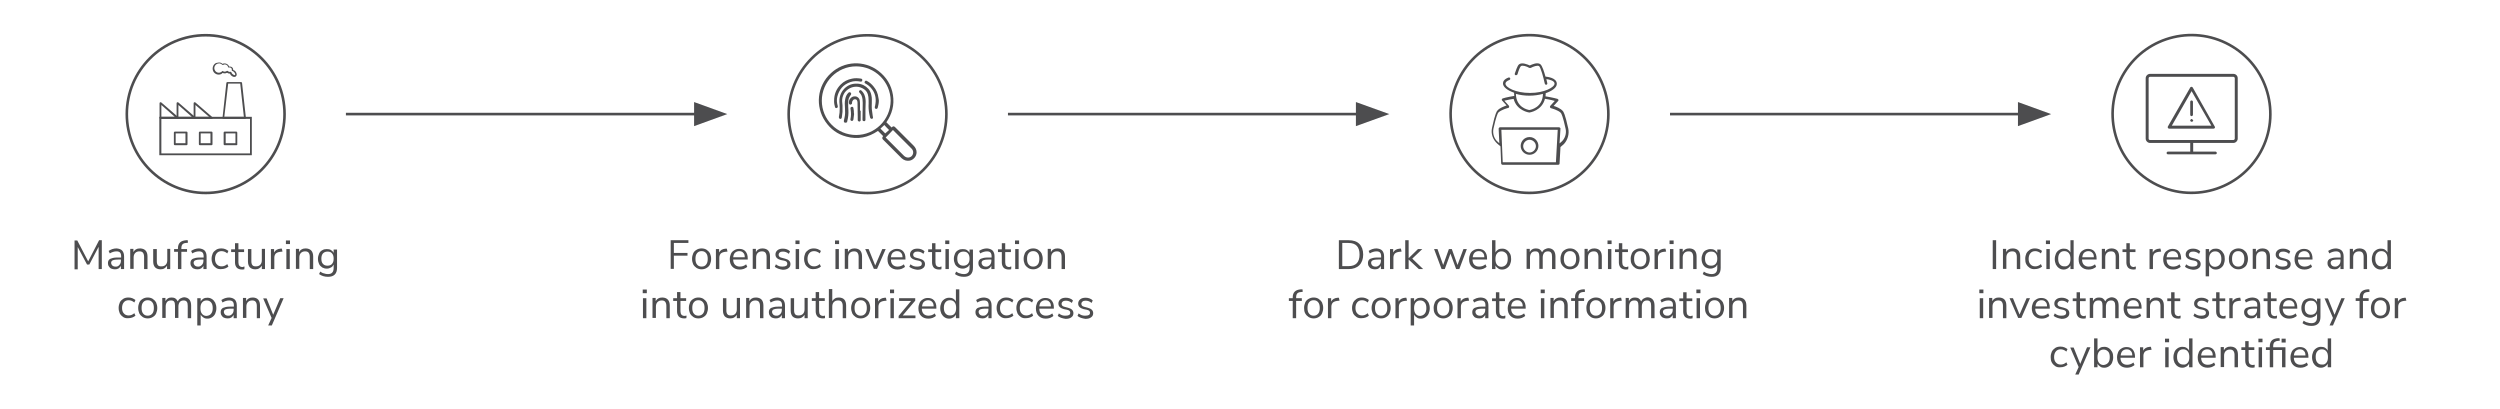 <svg version="1.1" id="Layer_1" xmlns="http://www.w3.org/2000/svg" x="0" y="0" viewBox="0 0 1100 180" style="enable-background:new 0 0 1100 180" xml:space="preserve"><style>.st0{fill:#4d4d4f}.st1{fill:none;stroke:#4d4d4f;stroke-width:1.156}</style><path class="st0" d="M43.6 105.7h1.2v12.7h-1.4v-9.8l-4.1 7.8h-1l-4.1-7.7v9.8h-1.4v-12.7H34l4.8 9.2 4.8-9.3zM53.8 110.3c.5.6.8 1.4.8 2.6v5.5h-1.4v-1.5c-.2.5-.6.9-1 1.2-.5.3-1 .4-1.6.4-.6 0-1.1-.1-1.6-.3-.5-.2-.8-.5-1.1-1-.3-.4-.4-.9-.4-1.4 0-.7.2-1.2.5-1.5.3-.4.9-.6 1.7-.8.8-.2 1.8-.2 3.2-.2h.4v-.6c0-.7-.2-1.3-.5-1.6-.3-.3-.8-.5-1.5-.5-1 0-2 .3-3 .9l-.5-1.1c.5-.3 1-.6 1.6-.8.6-.2 1.3-.3 1.9-.3 1.1.1 2 .4 2.5 1zm-1.3 6.3c.5-.5.7-1.1.7-1.9v-.5h-.3c-1.1 0-1.9 0-2.4.1s-.9.2-1.2.4c-.2.2-.4.5-.4.9 0 .5.2.9.5 1.2.3.3.8.5 1.3.5.8.1 1.4-.2 1.8-.7zM64.9 112.9v5.5h-1.5V113c0-.8-.2-1.4-.5-1.8-.3-.4-.8-.6-1.5-.6-.8 0-1.4.2-1.9.7-.5.5-.7 1.2-.7 2v5h-1.5v-8.8h1.4v1.4c.3-.5.7-1 1.2-1.2.5-.3 1.1-.4 1.8-.4 2.1.1 3.2 1.3 3.2 3.6zM74.9 109.6v8.8h-1.4v-1.5c-.3.5-.7.9-1.2 1.2-.5.3-1.1.4-1.7.4-1 0-1.8-.3-2.4-.9-.5-.6-.8-1.4-.8-2.6v-5.4H69v5.4c0 .8.2 1.4.5 1.7.3.4.8.5 1.5.5.8 0 1.4-.2 1.9-.7.5-.5.7-1.2.7-2v-5h1.3zM79.8 109.6h2.5v1.2h-2.5v7.6h-1.5v-7.6h-1.7v-1.2h1.7v-.3c0-1.2.3-2 .9-2.6.6-.6 1.5-.9 2.7-1h.7l.1 1.1-.8.1c-.7 0-1.3.3-1.6.6-.3.4-.5.9-.5 1.7v.4zM90.1 110.3c.5.6.8 1.4.8 2.6v5.5h-1.4v-1.5c-.2.5-.6.9-1 1.2-.5.3-1 .4-1.6.4-.6 0-1.1-.1-1.6-.3-.5-.2-.8-.5-1.1-1-.3-.4-.4-.9-.4-1.4 0-.7.2-1.2.5-1.5.3-.4.9-.6 1.7-.8.8-.2 1.8-.2 3.2-.2h.4v-.6c0-.7-.2-1.3-.5-1.6-.3-.3-.8-.5-1.5-.5-1 0-2 .3-3 .9l-.5-1.1c.5-.3 1-.6 1.6-.8.6-.2 1.3-.3 1.9-.3 1.1.1 1.9.4 2.5 1zm-1.3 6.3c.5-.5.7-1.1.7-1.9v-.5h-.3c-1.1 0-1.9 0-2.4.1s-.9.2-1.2.4c-.2.2-.4.5-.4.9 0 .5.2.9.5 1.2.3.3.8.5 1.3.5.7.1 1.3-.2 1.8-.7zM95.1 117.9c-.6-.4-1.1-.9-1.5-1.6-.3-.7-.5-1.5-.5-2.4 0-.9.2-1.7.5-2.4s.9-1.2 1.5-1.6c.6-.4 1.4-.6 2.3-.6.6 0 1.2.1 1.7.3s1 .5 1.4.8l-.5 1.1c-.8-.7-1.7-1-2.5-1-.9 0-1.6.3-2.1.9-.5.6-.8 1.4-.8 2.5s.3 1.9.8 2.4c.5.6 1.2.9 2.1.9.9 0 1.7-.3 2.5-1l.5 1.1c-.4.3-.8.6-1.4.8-.6.2-1.1.3-1.7.3-.9.1-1.7-.1-2.3-.5zM107.6 117.3l-.1 1.2c-.3 0-.6.1-.9.1-1.1 0-1.9-.3-2.4-.8-.5-.6-.8-1.3-.8-2.3v-4.6h-1.7v-1.2h1.7V107h1.5v2.7h2.5v1.2h-2.5v4.5c0 1.4.6 2.1 1.9 2.1.3-.2.5-.2.8-.2zM116.6 109.6v8.8h-1.4v-1.5c-.3.5-.7.9-1.2 1.2-.5.3-1.1.4-1.7.4-1 0-1.8-.3-2.4-.9-.5-.6-.8-1.4-.8-2.6v-5.4h1.5v5.4c0 .8.2 1.4.5 1.7.3.4.8.5 1.5.5.8 0 1.4-.2 1.9-.7.5-.5.7-1.2.7-2v-5h1.4zM124.3 110.7l-1 .1c-.9.1-1.6.4-2 .8-.4.5-.6 1.1-.6 1.8v5h-1.5v-8.8h1.4v1.5c.5-1 1.5-1.6 2.9-1.7h.5l.3 1.3zM125.8 105.8h1.8v1.6h-1.8v-1.6zm.2 12.6v-8.8h1.5v8.8H126zM137.8 112.9v5.5h-1.5V113c0-.8-.2-1.4-.5-1.8-.3-.4-.8-.6-1.5-.6-.8 0-1.4.2-1.9.7-.5.5-.7 1.2-.7 2v5h-1.5v-8.8h1.4v1.4c.3-.5.7-1 1.2-1.2.5-.3 1.1-.4 1.8-.4 2.1.1 3.2 1.3 3.2 3.6zM148.3 109.6v8.2c0 1.3-.3 2.3-1 3-.7.7-1.7 1-3 1-1.5 0-2.8-.4-3.9-1.2l.5-1.1c.6.4 1.1.7 1.7.8.5.2 1.1.3 1.7.3.8 0 1.5-.2 1.9-.7.4-.4.6-1.1.6-2v-1.5c-.3.6-.6 1-1.2 1.3-.5.3-1.1.5-1.8.5-.8 0-1.4-.2-2-.5-.6-.4-1.1-.9-1.4-1.5-.3-.7-.5-1.4-.5-2.3 0-.9.2-1.6.5-2.3.3-.7.8-1.2 1.4-1.5.6-.4 1.3-.5 2-.5s1.3.1 1.8.4c.5.3.9.7 1.2 1.3v-1.5h1.5zm-2.2 6.5c.5-.6.7-1.3.7-2.3 0-1-.2-1.7-.7-2.3s-1.1-.8-2-.8-1.5.3-2 .8c-.5.6-.7 1.3-.7 2.3 0 1 .2 1.8.7 2.3.5.6 1.2.8 2 .8.9 0 1.6-.3 2-.8zM54.2 139.5c-.6-.4-1.1-.9-1.5-1.6-.3-.7-.5-1.5-.5-2.4 0-.9.2-1.7.5-2.4s.9-1.2 1.5-1.6c.6-.4 1.4-.6 2.3-.6.6 0 1.2.1 1.7.3s1 .5 1.4.8l-.5 1.1c-.8-.7-1.7-1-2.5-1-.9 0-1.6.3-2.1.9-.5.6-.8 1.4-.8 2.5s.3 1.9.8 2.4c.5.6 1.2.9 2.1.9.9 0 1.7-.3 2.5-1l.5 1.1c-.4.3-.8.6-1.4.8-.6.2-1.1.3-1.7.3-.9.1-1.7-.1-2.3-.5zM62.8 139.5c-.6-.4-1.1-.9-1.5-1.6-.3-.7-.5-1.5-.5-2.4 0-.9.2-1.7.5-2.4s.8-1.2 1.5-1.6c.6-.4 1.4-.6 2.2-.6.8 0 1.6.2 2.2.6.6.4 1.1.9 1.5 1.6.3.7.5 1.5.5 2.4 0 .9-.2 1.7-.5 2.4s-.8 1.2-1.5 1.6c-.6.4-1.4.6-2.2.6-.8 0-1.6-.2-2.2-.6zM67 138c.5-.6.7-1.4.7-2.5s-.2-1.9-.7-2.5c-.5-.6-1.1-.9-2-.9s-1.5.3-2 .9c-.5.6-.7 1.4-.7 2.5s.2 1.9.7 2.5c.5.6 1.1.9 2 .9.8 0 1.5-.3 2-.9zM84.1 134.5v5.5h-1.5v-5.4c0-.8-.1-1.4-.4-1.8-.3-.4-.7-.6-1.4-.6s-1.3.2-1.7.7c-.4.5-.6 1.2-.6 2v5H77v-5.4c0-.8-.1-1.4-.4-1.8-.3-.4-.7-.5-1.4-.5s-1.3.2-1.7.7c-.4.5-.6 1.2-.6 2v5h-1.5v-8.8h1.4v1.4c.3-.5.6-.9 1.1-1.2.5-.3 1-.4 1.6-.4 1.4 0 2.2.6 2.7 1.7.3-.5.6-1 1.2-1.3s1.1-.5 1.8-.5c1.9.2 2.9 1.4 2.9 3.7zM93.3 131.6c.6.4 1 .9 1.4 1.6.3.7.5 1.5.5 2.4 0 .9-.2 1.7-.5 2.4s-.8 1.2-1.4 1.6c-.6.4-1.3.6-2 .6s-1.3-.1-1.8-.5c-.5-.3-.9-.7-1.2-1.3v4.8h-1.5v-12h1.5v1.5c.3-.6.7-1 1.2-1.3.5-.3 1.1-.4 1.8-.4s1.4.2 2 .6zm-.4 6.4c.5-.6.7-1.4.7-2.4 0-1.1-.2-1.9-.7-2.5-.5-.6-1.1-.9-2-.9-.9 0-1.5.3-2 .9s-.7 1.4-.7 2.5.2 1.9.7 2.5c.5.6 1.1.9 2 .9.9-.1 1.6-.4 2-1zM103.4 131.9c.5.6.8 1.4.8 2.6v5.5h-1.4v-1.5c-.2.5-.6.9-1 1.2-.5.3-1 .4-1.6.4-.6 0-1.1-.1-1.6-.3-.5-.2-.8-.5-1.1-1-.3-.4-.4-.9-.4-1.4 0-.7.2-1.2.5-1.5.3-.4.9-.6 1.7-.8.8-.2 1.8-.2 3.2-.2h.4v-.6c0-.7-.2-1.3-.5-1.6-.3-.3-.8-.5-1.5-.5-1 0-2 .3-3 .9l-.5-1.1c.5-.3 1-.6 1.6-.8.6-.2 1.3-.3 1.9-.3 1.1.1 1.9.4 2.5 1zm-1.3 6.3c.5-.5.7-1.1.7-1.9v-.5h-.3c-1.1 0-1.9 0-2.4.1s-.9.2-1.2.4c-.2.2-.4.5-.4.9 0 .5.2.9.5 1.2.3.3.8.5 1.3.5.7.1 1.3-.2 1.8-.7zM114.4 134.5v5.5H113v-5.4c0-.8-.2-1.4-.5-1.8-.3-.4-.8-.6-1.5-.6-.8 0-1.4.2-1.9.7-.5.5-.7 1.2-.7 2v5h-1.5v-8.8h1.4v1.4c.3-.5.7-1 1.2-1.2.5-.3 1.1-.4 1.8-.4 2.1.1 3.1 1.3 3.1 3.6zM123.3 131.2h1.5l-5.2 12H118l1.5-3.3-3.7-8.6h1.5l2.9 7.2 3.1-7.3z"/><circle class="st1" cx="90.5" cy="50.2" r="34.7"/><path class="st0" d="M71 67.5h39V52.3H71v15.2zm39.8.8H70.1V51.4h40.7v16.9z"/><path class="st0" d="M88.3 63h4.3v-4.3h-4.3V63zm4.8.9h-5.2c-.2 0-.4-.2-.4-.4v-5.2c0-.2.2-.4.4-.4h5.2c.2 0 .4.2.4.4v5.2c0 .2-.2.4-.4.4M77.3 63h4.3v-4.3h-4.3V63zm4.8.9h-5.2c-.2 0-.4-.2-.4-.4v-5.2c0-.2.2-.4.4-.4h5.2c.2 0 .4.2.4.4v5.2c0 .2-.2.4-.4.4M99.3 63h4.3v-4.3h-4.3V63zm4.7.9h-5.2c-.2 0-.4-.2-.4-.4v-5.2c0-.2.2-.4.4-.4h5.2c.2 0 .4.2.4.4v5.2c.1.2-.1.4-.4.4M71 51.4h5.9L71 46.2v5.2zm7.1.9h-7.5c-.2 0-.4-.2-.4-.4v-6.5c0-.2.1-.3.3-.4.2-.1.3 0 .5.1l7.5 6.5c.1.1.2.3.1.5-.2 0-.4.2-.5.2"/><path class="st0" d="M78.5 51.4h5.9l-5.9-5.2v5.2zm7.1.9h-7.5c-.2 0-.4-.2-.4-.4v-6.5c0-.2.1-.3.3-.4.2-.1.3 0 .5.1l7.5 6.5c.1.1.2.3.1.5-.2 0-.3.2-.5.2"/><path class="st0" d="M86 51.4h6l-6-5.2v5.2zm7.1.9h-7.5c-.2 0-.4-.2-.4-.4v-6.5c0-.2.1-.3.3-.4.2-.1.3 0 .5.1l7.5 6.5c.1.1.2.3.1.5-.1 0-.3.2-.5.2M98.7 51.4h8.6l-1.6-14.6h-5.3l-1.7 14.6zm9.1.9h-9.5c-.1 0-.2-.1-.3-.1-.1-.1-.1-.2-.1-.3l1.7-15.4c0-.2.2-.4.4-.4h6.1c.2 0 .4.2.4.4l1.7 15.4c0 .1 0 .2-.1.3-.1 0-.2.1-.3.1M103.4 33c-.1.1-.2.1-.4 0s-.5-.2-.8-.5c-.2-.2-.3-.5-.4-.7-.1-.2-.3-.3-.4-.2-.4.1-.8 0-1.1-.3-.1-.1-.3-.2-.5-.1-.1.1-.2.1-.3.2-.5.2-1 .2-1.4-.1-.1-.1-.3-.1-.4.1-.2.2-.4.3-.6.4-1 .5-2.2 0-2.6-1-.5-1 0-2.2 1-2.7.3-.1.6-.2.9-.2h.3c.4.1.8.3 1.1.6.1.1.3.1.4.1.1 0 .1-.1.1-.1.8-.4 1.7 0 2 .8 0 .1.1.1.1.2 0 .2.2.3.4.2.4-.1.9.1 1.1.5.1.2.1.4.1.5v.4c0 .1.1.1.2.1.2.1.5.2.8.5.2.3.4.5.5.8 0 .3 0 .5-.1.5m.7-.6c-.1-.4-.3-.8-.6-1.1-.3-.3-.6-.4-.9-.5 0-.2 0-.5-.1-.7-.3-.6-.9-.9-1.6-.8 0 0 0-.1-.1-.1-.5-1.1-1.8-1.6-2.9-1.1-.3-.3-.7-.5-1.1-.6h-.4c-.4 0-.7.1-1.1.2h-.2c-1.3.6-1.9 2.2-1.3 3.6.6 1.3 2.2 1.9 3.5 1.3.3-.1.4-.3.6-.5.6.2 1.2.3 1.8 0 .1 0 .2-.1.2-.1.4.3.8.4 1.3.4.1.2.2.5.4.7.3.3.7.6 1.1.7.4.1.8.1 1.1-.2.4-.4.4-.8.3-1.2M295.1 118.4v-12.7h7.8v1.2h-6.4v4.4h6v1.2h-6v5.8h-1.4zM306.5 117.9c-.6-.4-1.1-.9-1.5-1.6-.3-.7-.5-1.5-.5-2.4 0-.9.2-1.7.5-2.4s.8-1.2 1.5-1.6c.6-.4 1.4-.6 2.2-.6.8 0 1.6.2 2.2.6.6.4 1.1.9 1.5 1.6.3.7.5 1.5.5 2.4 0 .9-.2 1.7-.5 2.4s-.8 1.2-1.5 1.6c-.6.4-1.4.6-2.2.6-.8 0-1.5-.2-2.2-.6zm4.2-1.5c.5-.6.7-1.4.7-2.5s-.2-1.9-.7-2.5c-.5-.6-1.1-.9-2-.9s-1.5.3-2 .9c-.5.6-.7 1.4-.7 2.5s.2 1.9.7 2.5c.5.6 1.1.9 2 .9.9 0 1.6-.3 2-.9zM320.1 110.7l-1 .1c-.9.1-1.6.4-2 .8-.4.5-.6 1.1-.6 1.8v5H315v-8.8h1.4v1.5c.5-1 1.5-1.6 2.9-1.7h.5l.3 1.3zM329 114.2h-6.4c0 1 .3 1.8.8 2.3.5.5 1.2.8 2.1.8 1 0 2-.3 2.8-1l.5 1.1c-.4.4-.9.6-1.5.9-.6.2-1.2.3-1.8.3-1.4 0-2.4-.4-3.2-1.2-.8-.8-1.2-1.9-1.2-3.3 0-.9.2-1.7.5-2.4s.8-1.2 1.5-1.6c.6-.4 1.3-.6 2.2-.6 1.2 0 2.1.4 2.7 1.1.7.8 1 1.8 1 3.1v.5zm-5.6-3c-.5.5-.7 1.2-.8 2h5.1c0-.9-.2-1.6-.7-2-.4-.5-1-.7-1.8-.7-.7 0-1.3.3-1.8.7zM338.8 112.9v5.5h-1.5V113c0-.8-.2-1.4-.5-1.8-.3-.4-.8-.6-1.5-.6-.8 0-1.4.2-1.9.7-.5.5-.7 1.2-.7 2v5h-1.5v-8.8h1.4v1.4c.3-.5.7-1 1.2-1.2.5-.3 1.1-.4 1.8-.4 2.2.1 3.2 1.3 3.2 3.6zM340.9 117.4l.5-1.1c.5.4.9.6 1.4.8s1 .2 1.6.2c.6 0 1.1-.1 1.5-.3.3-.2.5-.5.5-1 0-.3-.1-.6-.3-.8s-.6-.4-1.1-.5l-1.5-.3c-.7-.2-1.3-.5-1.7-.9s-.6-.9-.6-1.5c0-.8.3-1.4.9-1.9.6-.5 1.4-.7 2.4-.7.6 0 1.2.1 1.7.3.6.2 1 .5 1.4.9l-.5 1.1c-.8-.7-1.7-1-2.6-1-.6 0-1.1.1-1.4.4-.3.2-.5.6-.5 1 0 .3.1.6.3.8s.5.4 1 .5l1.5.4c.8.2 1.4.5 1.8.9.4.4.6.9.6 1.5 0 .8-.3 1.4-.9 1.8-.6.5-1.5.7-2.5.7-1.4-.2-2.6-.6-3.5-1.3zM350 105.8h1.8v1.6H350v-1.6zm.1 12.6v-8.8h1.5v8.8h-1.5zM355.8 117.9c-.6-.4-1.1-.9-1.5-1.6-.3-.7-.5-1.5-.5-2.4 0-.9.2-1.7.5-2.4s.9-1.2 1.5-1.6c.6-.4 1.4-.6 2.3-.6.6 0 1.2.1 1.7.3s1 .5 1.4.8l-.5 1.1c-.8-.7-1.7-1-2.5-1-.9 0-1.6.3-2.1.9-.5.6-.8 1.4-.8 2.5s.3 1.9.8 2.4c.5.6 1.2.9 2.1.9.9 0 1.7-.3 2.5-1l.5 1.1c-.4.3-.8.6-1.4.8-.6.2-1.1.3-1.7.3-.9.1-1.7-.1-2.3-.5zM367.4 105.8h1.8v1.6h-1.8v-1.6zm.2 12.6v-8.8h1.5v8.8h-1.5zM379.3 112.9v5.5h-1.5V113c0-.8-.2-1.4-.5-1.8-.3-.4-.8-.6-1.5-.6-.8 0-1.4.2-1.9.7-.5.5-.7 1.2-.7 2v5h-1.5v-8.8h1.4v1.4c.3-.5.7-1 1.2-1.2.5-.3 1.1-.4 1.8-.4 2.2.1 3.2 1.3 3.2 3.6zM388.2 109.6h1.5l-3.8 8.7h-1.4l-3.8-8.7h1.5l2.9 7.2 3.1-7.2zM398.4 114.2H392c0 1 .3 1.8.8 2.3.5.5 1.2.8 2.1.8 1 0 2-.3 2.8-1l.5 1.1c-.4.4-.9.6-1.5.9-.6.2-1.2.3-1.8.3-1.4 0-2.4-.4-3.2-1.2-.8-.8-1.2-1.9-1.2-3.3 0-.9.2-1.7.5-2.4s.8-1.2 1.5-1.6c.6-.4 1.3-.6 2.2-.6 1.2 0 2.1.4 2.7 1.1.7.8 1 1.8 1 3.1v.5zm-5.6-3c-.5.5-.7 1.2-.8 2h5.1c0-.9-.2-1.6-.7-2-.4-.5-1-.7-1.8-.7-.7 0-1.3.3-1.8.7zM400.1 117.4l.5-1.1c.5.4.9.6 1.4.8s1 .2 1.6.2c.6 0 1.1-.1 1.5-.3.3-.2.5-.5.5-1 0-.3-.1-.6-.3-.8s-.6-.4-1.1-.5l-1.5-.3c-.7-.2-1.3-.5-1.7-.9s-.6-.9-.6-1.5c0-.8.3-1.4.9-1.9.6-.5 1.4-.7 2.4-.7.6 0 1.2.1 1.7.3.6.2 1 .5 1.4.9l-.5 1.1c-.8-.7-1.7-1-2.6-1-.6 0-1.1.1-1.4.4-.3.2-.5.6-.5 1 0 .3.1.6.3.8s.5.4 1 .5l1.5.4c.8.2 1.4.5 1.8.9.4.4.6.9.6 1.5 0 .8-.3 1.4-.9 1.8-.6.5-1.5.7-2.5.7-1.5-.2-2.6-.6-3.5-1.3zM414.3 117.3l-.1 1.2c-.3 0-.6.1-.9.1-1.1 0-1.9-.3-2.4-.8-.5-.6-.8-1.3-.8-2.3v-4.6h-1.7v-1.2h1.7V107h1.5v2.7h2.5v1.2h-2.5v4.5c0 1.4.6 2.1 1.9 2.1.3-.2.6-.2.8-.2zM415.9 105.8h1.8v1.6h-1.8v-1.6zm.1 12.6v-8.8h1.5v8.8H416zM428.1 109.6v8.2c0 1.3-.3 2.3-1 3-.7.7-1.7 1-3 1-1.5 0-2.8-.4-3.9-1.2l.5-1.1c.6.4 1.1.7 1.7.8.5.2 1.1.3 1.7.3.8 0 1.5-.2 1.9-.7.4-.4.6-1.1.6-2v-1.5c-.3.6-.6 1-1.2 1.3-.5.3-1.1.5-1.8.5-.8 0-1.4-.2-2-.5-.6-.4-1.1-.9-1.4-1.5-.3-.7-.5-1.4-.5-2.3 0-.9.2-1.6.5-2.3.3-.7.8-1.2 1.4-1.5.6-.4 1.3-.5 2-.5s1.3.1 1.8.4c.5.3.9.7 1.2 1.3v-1.5h1.5zm-2.2 6.5c.5-.6.7-1.3.7-2.3 0-1-.2-1.7-.7-2.3s-1.1-.8-2-.8-1.5.3-2 .8c-.5.6-.7 1.3-.7 2.3 0 1 .2 1.8.7 2.3.5.6 1.2.8 2 .8.9 0 1.5-.3 2-.8zM436.8 110.3c.5.6.8 1.4.8 2.6v5.5h-1.4v-1.5c-.2.5-.6.9-1 1.2-.5.3-1 .4-1.6.4-.6 0-1.1-.1-1.6-.3-.5-.2-.8-.5-1.1-1-.3-.4-.4-.9-.4-1.4 0-.7.2-1.2.5-1.5.3-.4.9-.6 1.7-.8.8-.2 1.8-.2 3.2-.2h.4v-.6c0-.7-.2-1.3-.5-1.6-.3-.3-.8-.5-1.5-.5-1 0-2 .3-3 .9l-.5-1.1c.5-.3 1-.6 1.6-.8.6-.2 1.3-.3 1.9-.3 1.1.1 1.9.4 2.5 1zm-1.3 6.3c.5-.5.7-1.1.7-1.9v-.5h-.3c-1.1 0-1.9 0-2.4.1s-.9.2-1.2.4c-.2.2-.4.5-.4.9 0 .5.2.9.5 1.2.3.3.8.5 1.3.5.7.1 1.3-.2 1.8-.7zM445 117.3l-.1 1.2c-.3 0-.6.1-.9.1-1.1 0-1.9-.3-2.4-.8-.5-.6-.8-1.3-.8-2.3v-4.6h-1.7v-1.2h1.7V107h1.5v2.7h2.5v1.2h-2.5v4.5c0 1.4.6 2.1 1.9 2.1.3-.2.5-.2.8-.2zM446.6 105.8h1.8v1.6h-1.8v-1.6zm.1 12.6v-8.8h1.5v8.8h-1.5zM452.4 117.9c-.6-.4-1.1-.9-1.5-1.6-.3-.7-.5-1.5-.5-2.4 0-.9.2-1.7.5-2.4s.8-1.2 1.5-1.6c.6-.4 1.4-.6 2.2-.6.8 0 1.6.2 2.2.6.6.4 1.1.9 1.5 1.6.3.7.5 1.5.5 2.4 0 .9-.2 1.7-.5 2.4s-.8 1.2-1.5 1.6c-.6.4-1.4.6-2.2.6-.8 0-1.6-.2-2.2-.6zm4.2-1.5c.5-.6.7-1.4.7-2.5s-.2-1.9-.7-2.5c-.5-.6-1.1-.9-2-.9s-1.5.3-2 .9c-.5.6-.7 1.4-.7 2.5s.2 1.9.7 2.5c.5.6 1.1.9 2 .9.9 0 1.5-.3 2-.9zM468.6 112.9v5.5h-1.5V113c0-.8-.2-1.4-.5-1.8-.3-.4-.8-.6-1.5-.6-.8 0-1.4.2-1.9.7-.5.5-.7 1.2-.7 2v5H461v-8.8h1.4v1.4c.3-.5.7-1 1.2-1.2.5-.3 1.1-.4 1.8-.4 2.2.1 3.2 1.3 3.2 3.6zM282.8 127.4h1.8v1.6h-1.8v-1.6zm.1 12.6v-8.8h1.5v8.8h-1.5zM294.7 134.5v5.5h-1.5v-5.4c0-.8-.2-1.4-.5-1.8-.3-.4-.8-.6-1.5-.6-.8 0-1.4.2-1.9.7-.5.5-.7 1.2-.7 2v5h-1.5v-8.8h1.4v1.4c.3-.5.7-1 1.2-1.2.5-.3 1.1-.4 1.8-.4 2.1.1 3.2 1.3 3.2 3.6zM302.1 138.9l-.1 1.1c-.3 0-.6.1-.9.1-1.1 0-1.9-.3-2.4-.8-.5-.6-.8-1.3-.8-2.3v-4.6h-1.7v-1.2h1.7v-2.7h1.5v2.7h2.5v1.2h-2.5v4.5c0 1.4.6 2.1 1.9 2.1.3-.1.5-.1.8-.1zM305.1 139.5c-.6-.4-1.1-.9-1.5-1.6-.3-.7-.5-1.5-.5-2.4 0-.9.2-1.7.5-2.4s.8-1.2 1.5-1.6c.6-.4 1.4-.6 2.2-.6.8 0 1.6.2 2.2.6.6.4 1.1.9 1.5 1.6.3.7.5 1.5.5 2.4 0 .9-.2 1.7-.5 2.4s-.8 1.2-1.5 1.6c-.6.4-1.4.6-2.2.6-.9 0-1.6-.2-2.2-.6zm4.2-1.5c.5-.6.7-1.4.7-2.5s-.2-1.9-.7-2.5c-.5-.6-1.1-.9-2-.9s-1.5.3-2 .9c-.5.6-.7 1.4-.7 2.5s.2 1.9.7 2.5c.5.6 1.1.9 2 .9.8 0 1.5-.3 2-.9zM325.6 131.2v8.8h-1.4v-1.5c-.3.5-.7.9-1.2 1.2-.5.3-1.1.4-1.7.4-1 0-1.8-.3-2.4-.9-.5-.6-.8-1.4-.8-2.6v-5.4h1.5v5.4c0 .8.2 1.4.5 1.7.3.4.8.5 1.5.5.8 0 1.4-.2 1.9-.7.5-.5.7-1.2.7-2v-5h1.4zM335.9 134.5v5.5h-1.5v-5.4c0-.8-.2-1.4-.5-1.8-.3-.4-.8-.6-1.5-.6-.8 0-1.4.2-1.9.7-.5.5-.7 1.2-.7 2v5h-1.5v-8.8h1.4v1.4c.3-.5.7-1 1.2-1.2.5-.3 1.1-.4 1.8-.4 2.2.1 3.2 1.3 3.2 3.6zM344.6 131.9c.5.6.8 1.4.8 2.6v5.5H344v-1.5c-.2.5-.6.9-1 1.2-.5.3-1 .4-1.6.4-.6 0-1.1-.1-1.6-.3-.5-.2-.8-.5-1.1-1-.3-.4-.4-.9-.4-1.4 0-.7.2-1.2.5-1.5.3-.4.9-.6 1.7-.8.8-.2 1.8-.2 3.2-.2h.4v-.6c0-.7-.2-1.3-.5-1.6-.3-.3-.8-.5-1.5-.5-1 0-2 .3-3 .9l-.5-1.1c.5-.3 1-.6 1.6-.8.6-.2 1.3-.3 1.9-.3 1.1.1 1.9.4 2.5 1zm-1.3 6.3c.5-.5.7-1.1.7-1.9v-.5h-.3c-1.1 0-1.9 0-2.4.1s-.9.2-1.2.4c-.2.2-.4.5-.4.9 0 .5.2.9.5 1.2.3.3.8.5 1.3.5.7.1 1.3-.2 1.8-.7zM355.4 131.2v8.8H354v-1.5c-.3.5-.7.9-1.2 1.2-.5.3-1.1.4-1.7.4-1 0-1.8-.3-2.4-.9-.5-.6-.8-1.4-.8-2.6v-5.4h1.5v5.4c0 .8.2 1.4.5 1.7.3.4.8.5 1.5.5.8 0 1.4-.2 1.9-.7.5-.5.7-1.2.7-2v-5h1.4zM363 138.9v1.1c-.3 0-.6.1-.9.1-1.1 0-1.9-.3-2.4-.8-.5-.6-.8-1.3-.8-2.3v-4.6h-1.7v-1.2h1.7v-2.7h1.5v2.7h2.5v1.2h-2.5v4.5c0 1.4.6 2.1 1.9 2.1.2-.1.5-.1.7-.1zM372.3 134.5v5.5h-1.5v-5.4c0-.8-.2-1.4-.5-1.8-.3-.4-.8-.6-1.5-.6-.8 0-1.4.2-1.9.7-.5.5-.7 1.2-.7 2v5h-1.5v-12.7h1.5v5.3c.3-.5.7-.9 1.2-1.2s1.1-.4 1.8-.4c2.1.1 3.1 1.3 3.1 3.6zM376.5 139.5c-.6-.4-1.1-.9-1.5-1.6-.3-.7-.5-1.5-.5-2.4 0-.9.2-1.7.5-2.4s.8-1.2 1.5-1.6c.6-.4 1.4-.6 2.2-.6.8 0 1.6.2 2.2.6.6.4 1.1.9 1.5 1.6.3.7.5 1.5.5 2.4 0 .9-.2 1.7-.5 2.4s-.8 1.2-1.5 1.6c-.6.4-1.4.6-2.2.6-.8 0-1.6-.2-2.2-.6zm4.2-1.5c.5-.6.7-1.4.7-2.5s-.2-1.9-.7-2.5c-.5-.6-1.1-.9-2-.9s-1.5.3-2 .9c-.5.6-.7 1.4-.7 2.5s.2 1.9.7 2.5c.5.6 1.1.9 2 .9.9 0 1.5-.3 2-.9zM390.1 132.3l-1 .1c-.9.1-1.6.4-2 .8-.4.5-.6 1.1-.6 1.8v5H385v-8.8h1.4v1.5c.5-1 1.5-1.6 2.9-1.7h.5l.3 1.3zM391.6 127.4h1.8v1.6h-1.8v-1.6zm.2 12.6v-8.8h1.5v8.8h-1.5zM397.2 138.8h5.6v1.2h-7.4v-1l5.5-6.6h-5.3v-1.2h7.1v1.1l-5.5 6.5zM412 135.8h-6.4c0 1 .3 1.8.8 2.3.5.5 1.2.8 2.1.8 1 0 2-.3 2.8-1l.5 1.1c-.4.4-.9.6-1.5.9-.6.2-1.2.3-1.8.3-1.4 0-2.4-.4-3.2-1.2-.8-.8-1.2-1.9-1.2-3.3 0-.9.2-1.7.5-2.4s.8-1.2 1.5-1.6c.6-.4 1.3-.6 2.2-.6 1.2 0 2.1.4 2.7 1.1.7.8 1 1.8 1 3.1v.5zm-5.5-3c-.5.5-.7 1.2-.8 2h5.1c0-.9-.2-1.6-.7-2-.4-.5-1-.7-1.8-.7-.7 0-1.3.3-1.8.7zM422.1 127.3V140h-1.5v-1.6c-.3.6-.7 1-1.2 1.3-.5.3-1.1.5-1.8.5-.8 0-1.4-.2-2-.6-.6-.4-1-.9-1.4-1.6-.3-.7-.5-1.5-.5-2.4 0-.9.2-1.7.5-2.4s.8-1.2 1.4-1.6c.6-.4 1.3-.6 2-.6s1.3.1 1.8.4c.5.3.9.7 1.2 1.3v-5.4h1.5zM420 138c.5-.6.7-1.4.7-2.5s-.2-1.9-.7-2.5c-.5-.6-1.1-.9-2-.9s-1.5.3-2 .9c-.5.6-.7 1.4-.7 2.4 0 1.1.2 1.9.7 2.5.5.6 1.1.9 2 .9s1.5-.2 2-.8zM435.5 131.9c.5.6.8 1.4.8 2.6v5.5h-1.4v-1.5c-.2.5-.6.9-1 1.2-.5.3-1 .4-1.6.4-.6 0-1.1-.1-1.6-.3-.5-.2-.8-.5-1.1-1-.3-.4-.4-.9-.4-1.4 0-.7.2-1.2.5-1.5.3-.4.9-.6 1.7-.8.8-.2 1.8-.2 3.2-.2h.4v-.6c0-.7-.2-1.3-.5-1.6-.3-.3-.8-.5-1.5-.5-1 0-2 .3-3 .9l-.5-1.1c.5-.3 1-.6 1.6-.8.6-.2 1.3-.3 1.9-.3 1.1.1 2 .4 2.5 1zm-1.3 6.3c.5-.5.7-1.1.7-1.9v-.5h-.3c-1.1 0-1.9 0-2.4.1s-.9.2-1.2.4c-.2.2-.4.5-.4.9 0 .5.2.9.5 1.2.3.3.8.5 1.3.5.8.1 1.4-.2 1.8-.7zM440.5 139.5c-.6-.4-1.1-.9-1.5-1.6-.3-.7-.5-1.5-.5-2.4 0-.9.2-1.7.5-2.4s.9-1.2 1.5-1.6c.6-.4 1.4-.6 2.3-.6.6 0 1.2.1 1.7.3s1 .5 1.4.8l-.5 1.1c-.8-.7-1.7-1-2.5-1-.9 0-1.6.3-2.1.9-.5.6-.8 1.4-.8 2.5s.3 1.9.8 2.4c.5.6 1.2.9 2.1.9.9 0 1.7-.3 2.5-1l.5 1.1c-.4.3-.8.6-1.4.8-.6.2-1.1.3-1.7.3-.9.1-1.6-.1-2.3-.5zM449.2 139.5c-.6-.4-1.1-.9-1.5-1.6-.3-.7-.5-1.5-.5-2.4 0-.9.2-1.7.5-2.4s.9-1.2 1.5-1.6c.6-.4 1.4-.6 2.3-.6.6 0 1.2.1 1.7.3s1 .5 1.4.8l-.5 1.1c-.8-.7-1.7-1-2.5-1-.9 0-1.6.3-2.1.9-.5.6-.8 1.4-.8 2.5s.3 1.9.8 2.4c.5.6 1.2.9 2.1.9.9 0 1.7-.3 2.5-1l.5 1.1c-.4.3-.8.6-1.4.8-.6.2-1.1.3-1.7.3-1 .1-1.7-.1-2.3-.5zM463.7 135.8h-6.4c0 1 .3 1.8.8 2.3.5.5 1.2.8 2.1.8 1 0 2-.3 2.8-1l.5 1.1c-.4.4-.9.6-1.5.9-.6.2-1.2.3-1.8.3-1.4 0-2.4-.4-3.2-1.2-.8-.8-1.2-1.9-1.2-3.3 0-.9.2-1.7.5-2.4s.8-1.2 1.5-1.6c.6-.4 1.3-.6 2.2-.6 1.2 0 2.1.4 2.7 1.1.7.8 1 1.8 1 3.1v.5zm-5.6-3c-.5.5-.7 1.2-.8 2h5.1c0-.9-.2-1.6-.7-2-.4-.5-1-.7-1.8-.7-.7 0-1.3.3-1.8.7zM465.4 139l.5-1.1c.5.4.9.6 1.4.8s1 .2 1.6.2c.6 0 1.1-.1 1.5-.3.3-.2.5-.5.5-1 0-.3-.1-.6-.3-.8s-.6-.4-1.1-.5l-1.5-.3c-.7-.2-1.3-.5-1.7-.9s-.6-.9-.6-1.5c0-.8.3-1.4.9-1.9.6-.5 1.4-.7 2.4-.7.6 0 1.2.1 1.7.3.6.2 1 .5 1.4.9l-.5 1.1c-.8-.7-1.7-1-2.6-1-.6 0-1.1.1-1.4.4-.3.2-.5.6-.5 1 0 .3.1.6.3.8s.5.4 1 .5l1.5.4c.8.2 1.4.5 1.8.9.4.4.6.9.6 1.5 0 .8-.3 1.4-.9 1.8-.6.5-1.5.7-2.5.7-1.5-.2-2.7-.6-3.5-1.3zM474.1 139l.5-1.1c.5.4.9.6 1.4.8s1 .2 1.6.2c.6 0 1.1-.1 1.5-.3.3-.2.5-.5.5-1 0-.3-.1-.6-.3-.8s-.6-.4-1.1-.5l-1.5-.3c-.7-.2-1.3-.5-1.7-.9s-.6-.9-.6-1.5c0-.8.3-1.4.9-1.9.6-.5 1.4-.7 2.4-.7.6 0 1.2.1 1.7.3.6.2 1 .5 1.4.9l-.5 1.1c-.8-.7-1.7-1-2.6-1-.6 0-1.1.1-1.4.4-.3.2-.5.6-.5 1 0 .3.1.6.3.8s.5.4 1 .5l1.5.4c.8.2 1.4.5 1.8.9.4.4.6.9.6 1.5 0 .8-.3 1.4-.9 1.8-.6.5-1.5.7-2.5.7-1.5-.2-2.7-.6-3.5-1.3z"/><circle transform="rotate(-45.001 381.735 50.198)" class="st1" cx="381.7" cy="50.2" r="34.7"/><path class="st0" d="M391.2 57.2c-.8-.8-1.4-1.4-2.1-2.2-.4.4-1.3 1.2-1.7 1.6l2.1 2.1c.4-.3 1.4-1.2 1.7-1.5m-1.5 3.3.2.2 7.9 7.9c.1.1.2.2.4.3 1 .7 2.4.5 3.1-.4.7-.9.7-2.2-.2-3.1l-8-8-.2-.2c-1.1 1.2-2.1 2.2-3.2 3.3m-13-31.3c-8.3 0-15.1 6.8-15.1 15.1s6.7 15.1 15.1 15.1c8.3 0 15.1-6.7 15.2-15.1-.1-8.3-6.9-15.1-15.2-15.1m11.9 30.7-2.3-2.3c-4.2 2.9-8.9 3.9-13.9 2.5-3.9-1-7-3.3-9.3-6.7-4.4-6.5-3.7-15.5 2.5-21.2 5.8-5.4 14.6-5.8 20.9-1 3.5 2.7 5.7 6.2 6.4 10.6.7 4.4-.4 8.4-2.9 12l2.3 2.3c.7-.7 1-.7 1.7 0l8 8c.8.8 1.3 1.8 1.3 2.9 0 1.8-1.4 3.4-3.1 3.7-1.4.2-2.5-.2-3.5-1.1l-8.2-8.2c-.4-.4-.4-.9 0-1.4-.1 0 0-.1.1-.1"/><path class="st0" d="M383.6 45.5c0 .8-.1 1.6 0 2.5.1 1 .3 2 .4 3 0 .3.2.6.1.9-.1.3-.3.4-.6.4-.2 0-.5-.2-.6-.4-.1-.5-.3-1.1-.4-1.7-.3-1.6-.4-3.1-.3-4.7 0-.9 0-1.8-.1-2.8-.1-.8-.3-1.5-.7-2.2-.5-.8-1.2-1.3-2-1.7-2.3-1.2-5.1-.7-7 1.1-.9.8-1.4 1.9-1.7 3-.3 1.2-.1 2.3 0 3.5v2.8c-.1.8-.2 1.6-.3 2.5-.1.6-.6.8-1 .5-.2-.1-.3-.4-.3-.7.1-.6.2-1.3.3-1.9.1-1.3.1-2.6 0-3.8-.3-2.6.3-4.9 2.1-6.8 1.6-1.6 3.5-2.3 5.8-2.2 1.9.1 3.5.9 4.8 2.3.7.8 1.1 1.7 1.3 2.8.3 1.2.2 2.4.2 3.6"/><path class="st0" d="M367 44.4c0-3 1-5.3 2.9-7.2 1.4-1.4 3-2.2 5-2.6 1.3-.3 2.7-.2 4 0 .4.1.6.4.5.8-.1.4-.4.6-.8.5-1.5-.3-2.9-.3-4.4.2-3.2 1.1-5 3.3-5.8 6.5-.3 1.3-.2 2.6.2 4 .1.3.1.6-.2.8-.4.3-.9.2-1-.3-.1-.4-.2-.8-.3-1.3-.1-.6-.1-1.1-.1-1.4M378.7 48.8V53c-.1.3-.4.5-.7.5-.3-.1-.6-.3-.6-.7v-1.5c0-2-.1-4-.1-6.1 0-.2 0-.5-.1-.7-.1-.4-.3-.7-.7-.8-.4-.1-.8 0-1.1.3-.3.3-.5.7-.5 1.2 0 .2 0 .5-.2.6-.2.2-.4.3-.7.2-.3-.1-.4-.3-.5-.6-.1-.7.1-1.3.5-1.9.6-.8 1.4-1.2 2.4-1.1 1 .1 1.8.9 1.9 1.9.1.7.1 1.4.1 2.1v2.3h.3zM386.7 44.2c0 1.1-.2 2.1-.5 3.2-.1.4-.5.6-.8.5-.4-.1-.5-.4-.5-.8.1-.5.3-1 .3-1.5.4-2.5-.2-4.8-1.8-6.7-.7-.9-1.5-1.5-2.5-2.1-.5-.2-.6-.5-.4-.9.2-.4.5-.5.9-.3 1.2.6 2.2 1.5 3 2.5 1.2 1.4 1.9 3.1 2.1 4.9.1.3.1.7.2 1.2M380.8 48.3v4.5c-.1.4-.3.6-.7.5-.3 0-.6-.2-.6-.6v-.3c0-2.4.1-4.8.1-7.2 0-1-.1-2.1-.5-3.1-.2-.5-.5-.9-.9-1.3-.2-.2-.3-.4-.2-.7.2-.5.7-.6 1.1-.2.4.4.8.9 1.1 1.5.5 1.1.7 2.2.7 3.4 0 1.3-.1 2.4-.1 3.5"/><path class="st0" d="M371.9 54c-.4 0-.7-.4-.6-.9.1-.5.2-.9.3-1.4.3-1.3.3-2.7.2-4-.1-1.4-.2-2.8.1-4.1.2-1.1.6-2 1.4-2.8.1-.1.3-.2.4-.2.3-.1.5 0 .7.3.2.3.1.5 0 .8-.2.3-.5.6-.6.9-.5.8-.6 1.8-.6 2.7 0 1.1 0 2.2.1 3.2.1 1.6-.1 3.2-.5 4.8 0 .2-.1.3-.1.5-.3.1-.5.2-.8.2M375.8 50.2l-.3 2.4c-.1.4-.4.7-.8.6-.4-.1-.6-.4-.5-.8.3-1.3.3-2.7.1-4 0-.2-.1-.5-.1-.7 0-.4.2-.6.6-.7.3-.1.7.2.7.5.1.4.1.9.2 1.3 0 .4 0 .9.1 1.4"/><circle transform="rotate(-58.286 672.965 50.207)" class="st1" cx="673" cy="50.2" r="34.7"/><path class="st0" d="M589.1 105.7h4.3c2 0 3.6.5 4.7 1.6s1.7 2.7 1.7 4.7-.6 3.6-1.7 4.7-2.7 1.7-4.7 1.7h-4.3v-12.7zm4.2 11.4c3.3 0 4.9-1.7 4.9-5.1 0-3.4-1.6-5.1-4.9-5.1h-2.7v10.2h2.7zM608.2 110.3c.5.6.8 1.4.8 2.6v5.5h-1.4v-1.5c-.2.5-.6.9-1 1.2s-1 .4-1.6.4c-.6 0-1.1-.1-1.6-.3-.5-.2-.8-.5-1.1-1-.3-.4-.4-.9-.4-1.4 0-.7.2-1.2.5-1.5.3-.4.9-.6 1.7-.8.8-.2 1.8-.2 3.2-.2h.4v-.6c0-.7-.2-1.3-.5-1.6s-.8-.5-1.5-.5c-1 0-2 .3-3 .9l-.5-1.1c.5-.3 1-.6 1.6-.8.6-.2 1.3-.3 1.9-.3 1.1.1 2 .4 2.5 1zm-1.3 6.3c.5-.5.7-1.1.7-1.9v-.5h-.3c-1.1 0-1.9 0-2.4.1s-.9.2-1.2.4c-.2.2-.4.5-.4.9 0 .5.2.9.5 1.2.3.3.8.5 1.3.5.7.1 1.3-.2 1.8-.7zM616.7 110.7l-1 .1c-.9.1-1.6.4-2 .8-.4.5-.6 1.1-.6 1.8v5h-1.5v-8.8h1.4v1.5c.5-1 1.5-1.6 2.9-1.7h.5l.3 1.3zM626.2 118.4h-1.9l-4.5-4.2v4.2h-1.5v-12.7h1.5v7.9l4.1-4h1.9l-4.4 4.2 4.8 4.6zM643.9 109.6h1.5l-3.3 8.8h-1.4l-2.5-6.8-2.5 6.8h-1.4l-3.3-8.8h1.5l2.5 7 2.5-7h1.3l2.5 7 2.6-7zM654.3 114.2h-6.4c0 1 .3 1.8.8 2.3.5.5 1.2.8 2.1.8 1 0 2-.3 2.8-1l.5 1.1c-.4.4-.9.6-1.5.9-.6.2-1.2.3-1.8.3-1.4 0-2.4-.4-3.2-1.2-.8-.8-1.2-1.9-1.2-3.3 0-.9.2-1.7.5-2.4s.8-1.2 1.5-1.6c.6-.4 1.3-.6 2.2-.6 1.2 0 2.1.4 2.7 1.1.7.8 1 1.8 1 3.1v.5zm-5.5-3c-.5.5-.7 1.2-.8 2h5.1c0-.9-.2-1.6-.7-2-.4-.5-1-.7-1.8-.7s-1.4.3-1.8.7zM663 110c.6.4 1 .9 1.4 1.6s.5 1.5.5 2.4c0 .9-.2 1.7-.5 2.4s-.8 1.2-1.4 1.6c-.6.4-1.3.6-2 .6s-1.3-.1-1.8-.5c-.5-.3-.9-.7-1.2-1.3v1.6h-1.5v-12.7h1.5v5.4c.3-.6.7-1 1.2-1.3.5-.3 1.1-.4 1.8-.4.8 0 1.4.2 2 .6zm-.3 6.4c.5-.6.7-1.4.7-2.5 0-1-.2-1.9-.7-2.4s-1.1-.9-2-.9c-.9 0-1.5.3-2 .9s-.7 1.4-.7 2.5.2 1.9.7 2.5c.5.6 1.1.9 2 .9.9-.1 1.5-.4 2-1zM684.4 112.9v5.5h-1.5V113c0-.8-.1-1.4-.4-1.8-.3-.4-.7-.6-1.4-.6s-1.3.2-1.7.7c-.4.5-.6 1.2-.6 2v5h-1.5v-5.4c0-.8-.1-1.4-.4-1.8-.3-.4-.7-.5-1.4-.5s-1.3.2-1.7.7c-.4.5-.6 1.2-.6 2v5h-1.5v-8.8h1.4v1.4c.3-.5.6-.9 1.1-1.2.5-.3 1-.4 1.6-.4 1.4 0 2.2.6 2.7 1.7.3-.5.6-1 1.2-1.3s1.1-.5 1.8-.5c1.9.2 2.9 1.4 2.9 3.7zM688.6 117.9c-.6-.4-1.1-.9-1.5-1.6s-.5-1.5-.5-2.4c0-.9.2-1.7.5-2.4s.8-1.2 1.5-1.6 1.4-.6 2.2-.6 1.6.2 2.2.6c.6.4 1.1.9 1.5 1.6.3.7.5 1.5.5 2.4 0 .9-.2 1.7-.5 2.4s-.8 1.2-1.5 1.6c-.6.4-1.4.6-2.2.6s-1.6-.2-2.2-.6zm4.2-1.5c.5-.6.7-1.4.7-2.5s-.2-1.9-.7-2.5-1.1-.9-2-.9c-.9 0-1.5.3-2 .9s-.7 1.4-.7 2.5.2 1.9.7 2.5c.5.6 1.1.9 2 .9.8 0 1.5-.3 2-.9zM704.8 112.9v5.5h-1.5V113c0-.8-.2-1.4-.5-1.8-.3-.4-.8-.6-1.5-.6-.8 0-1.4.2-1.9.7-.5.5-.7 1.2-.7 2v5h-1.5v-8.8h1.4v1.4c.3-.5.7-1 1.2-1.2.5-.3 1.1-.4 1.8-.4 2.1.1 3.2 1.3 3.2 3.6zM707.3 105.8h1.8v1.6h-1.8v-1.6zm.2 12.6v-8.8h1.5v8.8h-1.5zM716.5 117.3l-.1 1.2c-.3 0-.6.1-.9.1-1.1 0-1.9-.3-2.4-.8-.5-.6-.8-1.3-.8-2.3v-4.6h-1.7v-1.2h1.7V107h1.5v2.7h2.5v1.2h-2.5v4.5c0 1.4.6 2.1 1.9 2.1.3-.2.5-.2.8-.2zM719.5 117.9c-.6-.4-1.1-.9-1.5-1.6s-.5-1.5-.5-2.4c0-.9.2-1.7.5-2.4s.8-1.2 1.5-1.6 1.4-.6 2.2-.6 1.6.2 2.2.6c.6.4 1.1.9 1.5 1.6.3.7.5 1.5.5 2.4 0 .9-.2 1.7-.5 2.4s-.8 1.2-1.5 1.6c-.6.4-1.4.6-2.2.6s-1.6-.2-2.2-.6zm4.2-1.5c.5-.6.7-1.4.7-2.5s-.2-1.9-.7-2.5-1.1-.9-2-.9c-.9 0-1.5.3-2 .9s-.7 1.4-.7 2.5.2 1.9.7 2.5c.5.6 1.1.9 2 .9.9 0 1.5-.3 2-.9zM733.1 110.7l-1 .1c-.9.1-1.6.4-2 .8-.4.5-.6 1.1-.6 1.8v5H728v-8.8h1.4v1.5c.5-1 1.5-1.6 2.9-1.7h.5l.3 1.3zM734.6 105.8h1.8v1.6h-1.8v-1.6zm.2 12.6v-8.8h1.5v8.8h-1.5zM746.5 112.9v5.5H745V113c0-.8-.2-1.4-.5-1.8-.3-.4-.8-.6-1.5-.6-.8 0-1.4.2-1.9.7-.5.5-.7 1.2-.7 2v5H739v-8.8h1.4v1.4c.3-.5.7-1 1.2-1.2.5-.3 1.1-.4 1.8-.4 2.1.1 3.1 1.3 3.1 3.6zM757.1 109.6v8.2c0 1.3-.3 2.3-1 3-.7.7-1.7 1-3 1-1.5 0-2.8-.4-3.9-1.2l.5-1.1c.6.4 1.1.7 1.7.8.5.2 1.1.3 1.7.3.8 0 1.5-.2 1.9-.7.4-.4.6-1.1.6-2v-1.5c-.3.6-.6 1-1.2 1.3-.5.3-1.1.5-1.8.5-.8 0-1.4-.2-2-.5s-1.1-.9-1.4-1.5-.5-1.4-.5-2.3c0-.9.2-1.6.5-2.3.3-.7.8-1.2 1.4-1.5s1.3-.5 2-.5 1.3.1 1.8.4c.5.3.9.7 1.2 1.3v-1.5h1.5zm-2.2 6.5c.5-.6.7-1.3.7-2.3 0-1-.2-1.7-.7-2.3-.5-.6-1.1-.8-2-.8-.9 0-1.5.3-2 .8-.5.6-.7 1.3-.7 2.3 0 1 .2 1.8.7 2.3.5.6 1.2.8 2 .8.9 0 1.5-.3 2-.8zM570.3 131.2h2.5v1.2h-2.5v7.6h-1.5v-7.6h-1.7v-1.2h1.7v-.3c0-1.2.3-2 .9-2.6.6-.6 1.5-.9 2.7-1h.7l.1 1.1-.8.1c-.7 0-1.3.3-1.6.6-.3.4-.5.9-.5 1.7v.4zM575.8 139.5c-.6-.4-1.1-.9-1.5-1.6s-.5-1.5-.5-2.4c0-.9.2-1.7.5-2.4s.8-1.2 1.5-1.6 1.4-.6 2.2-.6c.8 0 1.6.2 2.2.6s1.1.9 1.5 1.6c.3.7.5 1.5.5 2.4 0 .9-.2 1.7-.5 2.4s-.8 1.2-1.5 1.6c-.6.4-1.4.6-2.2.6-.8 0-1.5-.2-2.2-.6zm4.2-1.5c.5-.6.7-1.4.7-2.5s-.2-1.9-.7-2.5-1.1-.9-2-.9c-.9 0-1.5.3-2 .9s-.7 1.4-.7 2.5.2 1.9.7 2.5c.5.6 1.1.9 2 .9.9 0 1.5-.3 2-.9zM589.4 132.3l-1 .1c-.9.1-1.6.4-2 .8-.4.5-.6 1.1-.6 1.8v5h-1.5v-8.8h1.4v1.5c.5-1 1.5-1.6 2.9-1.7h.5l.3 1.3zM596.9 139.5c-.6-.4-1.1-.9-1.5-1.6-.3-.7-.5-1.5-.5-2.4 0-.9.2-1.7.5-2.4.4-.7.9-1.2 1.5-1.6.6-.4 1.4-.6 2.3-.6.6 0 1.2.1 1.7.3.6.2 1 .5 1.4.8l-.5 1.1c-.8-.7-1.7-1-2.5-1-.9 0-1.6.3-2.1.9-.5.6-.8 1.4-.8 2.5s.3 1.9.8 2.4c.5.6 1.2.9 2.1.9.9 0 1.7-.3 2.5-1l.5 1.1c-.4.3-.8.6-1.4.8-.6.2-1.1.3-1.7.3-.9.1-1.7-.1-2.3-.5zM605.5 139.5c-.6-.4-1.1-.9-1.5-1.6-.3-.7-.5-1.5-.5-2.4 0-.9.2-1.7.5-2.4s.8-1.2 1.5-1.6c.6-.4 1.4-.6 2.2-.6s1.6.2 2.2.6c.6.4 1.1.9 1.5 1.6.3.7.5 1.5.5 2.4 0 .9-.2 1.7-.5 2.4s-.8 1.2-1.5 1.6c-.6.4-1.4.6-2.2.6s-1.5-.2-2.2-.6zm4.2-1.5c.5-.6.7-1.4.7-2.5s-.2-1.9-.7-2.5c-.5-.6-1.1-.9-2-.9-.9 0-1.5.3-2 .9-.5.6-.7 1.4-.7 2.5s.2 1.9.7 2.5c.5.6 1.1.9 2 .9s1.5-.3 2-.9zM619.1 132.3l-1 .1c-.9.1-1.6.4-2 .8-.4.5-.6 1.1-.6 1.8v5H614v-8.8h1.4v1.5c.5-1 1.5-1.6 2.9-1.7h.5l.3 1.3zM627.2 131.6c.6.4 1 .9 1.4 1.6.3.7.5 1.5.5 2.4 0 .9-.2 1.7-.5 2.4s-.8 1.2-1.4 1.6c-.6.4-1.3.6-2 .6s-1.3-.1-1.8-.5c-.5-.3-.9-.7-1.2-1.3v4.8h-1.5v-12h1.5v1.5c.3-.6.7-1 1.2-1.3.5-.3 1.1-.4 1.8-.4.8 0 1.4.2 2 .6zm-.3 6.4c.5-.6.7-1.4.7-2.4 0-1.1-.2-1.9-.7-2.5-.5-.6-1.1-.9-2-.9-.9 0-1.5.3-2 .9s-.7 1.4-.7 2.5.2 1.9.7 2.5c.5.6 1.1.9 2 .9.9-.1 1.5-.4 2-1zM632.8 139.5c-.6-.4-1.1-.9-1.5-1.6s-.5-1.5-.5-2.4c0-.9.2-1.7.5-2.4s.8-1.2 1.5-1.6 1.4-.6 2.2-.6c.8 0 1.6.2 2.2.6s1.1.9 1.5 1.6c.3.7.5 1.5.5 2.4 0 .9-.2 1.7-.5 2.4s-.8 1.2-1.5 1.6c-.6.4-1.4.6-2.2.6-.8 0-1.5-.2-2.2-.6zm4.2-1.5c.5-.6.7-1.4.7-2.5s-.2-1.9-.7-2.5-1.1-.9-2-.9c-.9 0-1.5.3-2 .9s-.7 1.4-.7 2.5.2 1.9.7 2.5c.5.6 1.1.9 2 .9.9 0 1.6-.3 2-.9zM646.4 132.3l-1 .1c-.9.1-1.6.4-2 .8-.4.5-.6 1.1-.6 1.8v5h-1.5v-8.8h1.4v1.5c.5-1 1.5-1.6 2.9-1.7h.5l.3 1.3zM654.1 131.9c.5.6.8 1.4.8 2.6v5.5h-1.4v-1.5c-.2.5-.6.9-1 1.2s-1 .4-1.6.4c-.6 0-1.1-.1-1.6-.3-.5-.2-.8-.5-1.1-1-.3-.4-.4-.9-.4-1.4 0-.7.2-1.2.5-1.5.3-.4.9-.6 1.7-.8.8-.2 1.8-.2 3.2-.2h.4v-.6c0-.7-.2-1.3-.5-1.6s-.8-.5-1.5-.5c-1 0-2 .3-3 .9l-.5-1.1c.5-.3 1-.6 1.6-.8.6-.2 1.3-.3 1.9-.3 1.2.1 2 .4 2.5 1zm-1.3 6.3c.5-.5.7-1.1.7-1.9v-.5h-.3c-1.1 0-1.9 0-2.4.1s-.9.2-1.2.4c-.2.2-.4.5-.4.9 0 .5.2.9.5 1.2.3.3.8.5 1.3.5.8.1 1.4-.2 1.8-.7zM662.4 138.9l-.1 1.2c-.3 0-.6.1-.9.1-1.1 0-1.9-.3-2.4-.8-.5-.6-.8-1.3-.8-2.3v-4.6h-1.7v-1.2h1.7v-2.7h1.5v2.7h2.5v1.2h-2.5v4.5c0 1.4.6 2.1 1.9 2.1.2-.2.5-.2.8-.2zM671.3 135.8h-6.4c0 1 .3 1.8.8 2.3s1.2.8 2.1.8c1 0 2-.3 2.8-1l.5 1.1c-.4.4-.9.6-1.5.9-.6.2-1.2.3-1.8.3-1.4 0-2.4-.4-3.2-1.2-.8-.8-1.2-1.9-1.2-3.3 0-.9.2-1.7.5-2.4s.8-1.2 1.5-1.6c.6-.4 1.3-.6 2.2-.6 1.2 0 2.1.4 2.7 1.1s1 1.8 1 3.1v.5zm-5.6-3c-.5.5-.7 1.2-.8 2h5.1c0-.9-.2-1.6-.7-2-.4-.5-1-.7-1.8-.7-.7 0-1.3.3-1.8.7zM677.9 127.4h1.8v1.6h-1.8v-1.6zm.1 12.6v-8.8h1.5v8.8H678zM689.8 134.5v5.5h-1.5v-5.4c0-.8-.2-1.4-.5-1.8-.3-.4-.8-.6-1.5-.6-.8 0-1.4.2-1.9.7-.5.5-.7 1.2-.7 2v5h-1.5v-8.8h1.4v1.4c.3-.5.7-1 1.2-1.2.5-.3 1.1-.4 1.8-.4 2.2.1 3.2 1.3 3.2 3.6zM694.5 131.2h2.5v1.2h-2.5v7.6H693v-7.6h-1.7v-1.2h1.7v-.3c0-1.2.3-2 .9-2.6.6-.6 1.5-.9 2.7-1h.7l.1 1.1-.8.1c-.7 0-1.3.3-1.6.6-.3.4-.5.9-.5 1.7v.4zM700 139.5c-.6-.4-1.1-.9-1.5-1.6s-.5-1.5-.5-2.4c0-.9.2-1.7.5-2.4s.8-1.2 1.5-1.6 1.4-.6 2.2-.6 1.6.2 2.2.6c.6.4 1.1.9 1.5 1.6.3.7.5 1.5.5 2.4 0 .9-.2 1.7-.5 2.4s-.8 1.2-1.5 1.6c-.6.4-1.4.6-2.2.6s-1.6-.2-2.2-.6zm4.2-1.5c.5-.6.7-1.4.7-2.5s-.2-1.9-.7-2.5-1.1-.9-2-.9c-.9 0-1.5.3-2 .9s-.7 1.4-.7 2.5.2 1.9.7 2.5c.5.6 1.1.9 2 .9.9 0 1.5-.3 2-.9zM713.6 132.3l-1 .1c-.9.1-1.6.4-2 .8-.4.5-.6 1.1-.6 1.8v5h-1.5v-8.8h1.4v1.5c.5-1 1.5-1.6 2.9-1.7h.5l.3 1.3zM728 134.5v5.5h-1.5v-5.4c0-.8-.1-1.4-.4-1.8-.3-.4-.7-.6-1.4-.6s-1.3.2-1.7.7c-.4.5-.6 1.2-.6 2v5h-1.5v-5.4c0-.8-.1-1.4-.4-1.8-.3-.4-.7-.5-1.4-.5s-1.3.2-1.7.7c-.4.5-.6 1.2-.6 2v5h-1.5v-8.8h1.4v1.4c.3-.5.6-.9 1.1-1.2.5-.3 1-.4 1.6-.4 1.4 0 2.2.6 2.7 1.7.3-.5.6-1 1.2-1.3s1.1-.5 1.8-.5c1.9.2 2.9 1.4 2.9 3.7zM736.6 131.9c.5.6.8 1.4.8 2.6v5.5H736v-1.5c-.2.5-.6.9-1 1.2s-1 .4-1.6.4c-.6 0-1.1-.1-1.6-.3-.5-.2-.8-.5-1.1-1-.3-.4-.4-.9-.4-1.4 0-.7.2-1.2.5-1.5.3-.4.9-.6 1.7-.8.8-.2 1.8-.2 3.2-.2h.4v-.6c0-.7-.1-1.3-.5-1.6-.3-.3-.8-.5-1.5-.5-1 0-2 .3-3 .9l-.5-1.1c.5-.3 1-.6 1.6-.8.6-.2 1.3-.3 1.9-.3 1.1.1 1.9.4 2.5 1zm-1.3 6.3c.5-.5.7-1.1.7-1.9v-.5h-.3c-1.1 0-1.9 0-2.4.1-.6.1-.9.2-1.2.4-.2.2-.4.5-.4.9 0 .5.2.9.5 1.2.3.3.8.5 1.3.5.7.1 1.3-.2 1.8-.7zM744.8 138.9l-.1 1.2c-.3 0-.6.1-.9.1-1.1 0-1.9-.3-2.4-.8-.5-.6-.8-1.3-.8-2.3v-4.6h-1.7v-1.2h1.7v-2.7h1.5v2.7h2.5v1.2h-2.5v4.5c0 1.4.6 2.1 1.9 2.1.3-.2.5-.2.8-.2zM746.4 127.4h1.8v1.6h-1.8v-1.6zm.1 12.6v-8.8h1.5v8.8h-1.5zM752.2 139.5c-.6-.4-1.1-.9-1.5-1.6s-.5-1.5-.5-2.4c0-.9.2-1.7.5-2.4s.8-1.2 1.5-1.6 1.4-.6 2.2-.6 1.6.2 2.2.6c.6.4 1.1.9 1.5 1.6.3.7.5 1.5.5 2.4 0 .9-.2 1.7-.5 2.4s-.8 1.2-1.5 1.6c-.6.4-1.4.6-2.2.6s-1.6-.2-2.2-.6zm4.2-1.5c.5-.6.7-1.4.7-2.5s-.2-1.9-.7-2.5-1.1-.9-2-.9c-.9 0-1.5.3-2 .9s-.7 1.4-.7 2.5.2 1.9.7 2.5c.5.6 1.1.9 2 .9.9 0 1.5-.3 2-.9zM768.4 134.5v5.5h-1.5v-5.4c0-.8-.2-1.4-.5-1.8-.3-.4-.8-.6-1.5-.6-.8 0-1.4.2-1.9.7-.5.5-.7 1.2-.7 2v5h-1.5v-8.8h1.4v1.4c.3-.5.7-1 1.2-1.2.5-.3 1.1-.4 1.8-.4 2.1.1 3.2 1.3 3.2 3.6zM686.9 62.5l-.7.6.4-6.5c0-.2 0-.3-.2-.4-.1-.1-.3-.2-.4-.2h-26c-.2 0-.3.1-.4.2-.1.1-.2.3-.2.4l.3 6.4-.6-.5c-1.7-1.4-2.4-3.7-2-5.8 1.2-5.5 1.9-6.8 2.1-7.1 1.2-1.3 4.3-2.1 4.4-2.1.2 0 .4-.2.4-.4.1-.2 0-.4-.1-.6l-2-2.2c1.5-.4 3.5-.7 4.1-.8 1.3 5.2 6.7 6 6.8 6h.2c.1 0 5.5-.8 6.8-6.1l.1.1s2.5.4 4.2.9l-2 2.2c-.1.2-.2.4-.1.6.1.2.2.3.4.4 0 0 3.2.8 4.4 2.1.2.3.9 1.5 2.1 7.1.4 2-.3 4.3-2 5.7m-25.7 8.9-.6-14.3h24.8l-.8 14.3h-23.4zm11.7-29.3c2.1 0 4.2-.3 6-.8-.1 6-5.3 7-6 7.1-.7-.1-5.8-1.1-5.9-7.1 1.7.5 3.8.8 5.9.8M690 56.4c-1.4-6.4-2.1-7.3-2.4-7.6-1-1.1-2.9-1.9-4-2.2l2-2.2c.1-.1.2-.4.1-.5-.1-.2-.2-.3-.4-.4-1.7-.5-5.1-1.1-5.2-1.1h-.1c.1-.4.1-.9.1-1.4 2.9-1 4.9-2.5 4.9-4.1 0-2.7-4.2-3.1-5-3.2-.6-2.2-1.4-4.7-2.2-5.4-1.3-1.1-3.8.1-4.7.5-.9-.4-3.4-1.5-4.7-.5-.8.6-1.6 3.3-1.9 4.1-.1.3.1.6.4.7h.2c.2 0 .5-.2.6-.4.4-1.5 1.1-3.3 1.5-3.6.7-.5 2.6.1 3.7.8h.6c1.1-.6 3-1.3 3.7-.8.7.6 1.9 4.9 2.5 7.7.1.3.3.5.6.5h.1c.3-.1.5-.4.4-.7-.1-.3-.2-1-.4-1.8 1.3.2 3.6.7 3.6 2 0 1.6-4.5 4.1-10.8 4.1-6.3 0-10.8-2.4-10.8-4.1 0-.6.6-1.2 1.7-1.6.3-.1.5-.4.4-.7-.1-.3-.4-.5-.7-.4-2 .7-2.5 1.8-2.5 2.6 0 1.6 2 3.1 4.9 4.1 0 .5 0 1 .1 1.4-.6.1-3.6.6-5.1 1.1-.2.1-.3.2-.4.4-.1.2 0 .4.1.5l2 2.2c-1.1.4-3.1 1.1-4 2.2-.3.3-1 1.1-2.4 7.6-.6 2.6.3 5.2 2.3 7l1.4 1.2.3 7.5c0 .3.3.6.6.6h24.5c.3 0 .6-.2.6-.5l.4-7.3 1.5-1.3c1.6-1.7 2.5-4.4 1.9-7"/><path class="st0" d="M673 67.1c-1.5 0-2.8-1.3-2.8-2.8 0-1.5 1.3-2.8 2.8-2.8 1.5 0 2.8 1.3 2.8 2.8 0 1.5-1.3 2.8-2.8 2.8m0-6.8c-2.2 0-3.9 1.8-3.9 3.9 0 2.2 1.8 3.9 3.9 3.9 2.2 0 3.9-1.8 3.9-3.9 0-2.1-1.7-3.9-3.9-3.9M876.8 118.4v-12.7h1.5v12.7h-1.5zM888.9 112.9v5.5h-1.5V113c0-.8-.2-1.4-.5-1.8-.3-.4-.8-.6-1.5-.6-.8 0-1.4.2-1.9.7-.5.5-.7 1.2-.7 2v5h-1.5v-8.8h1.4v1.4c.3-.5.7-1 1.2-1.2.5-.3 1.1-.4 1.8-.4 2.2.1 3.2 1.3 3.2 3.6zM893.1 117.9c-.6-.4-1.1-.9-1.5-1.6s-.5-1.5-.5-2.4c0-.9.2-1.7.5-2.4.4-.7.9-1.2 1.5-1.6.6-.4 1.4-.6 2.3-.6.6 0 1.2.1 1.7.3s1 .5 1.4.8l-.5 1.1c-.8-.7-1.7-1-2.5-1-.9 0-1.6.3-2.1.9s-.8 1.4-.8 2.5.3 1.9.8 2.4c.5.6 1.2.9 2.1.9.9 0 1.7-.3 2.5-1l.5 1.1c-.4.3-.8.6-1.4.8-.6.2-1.1.3-1.7.3-.9.1-1.6-.1-2.3-.5zM900.2 105.8h1.8v1.6h-1.8v-1.6zm.2 12.6v-8.8h1.5v8.8h-1.5zM912.4 105.7v12.7H911v-1.6c-.3.6-.7 1-1.2 1.3-.5.3-1.1.5-1.8.5-.8 0-1.4-.2-2-.6-.6-.4-1-.9-1.4-1.6-.3-.7-.5-1.5-.5-2.4 0-.9.2-1.7.5-2.4s.8-1.2 1.4-1.6 1.3-.6 2-.6 1.3.1 1.8.4c.5.3.9.7 1.2 1.3v-5.4h1.4zm-2.1 10.7c.5-.6.7-1.4.7-2.5s-.2-1.9-.7-2.5-1.1-.9-2-.9c-.9 0-1.5.3-2 .9-.5.6-.7 1.4-.7 2.4 0 1.1.2 1.9.7 2.5.5.6 1.1.9 2 .9.8.1 1.5-.2 2-.8zM922.5 114.2h-6.4c0 1 .3 1.8.8 2.3s1.2.8 2.1.8c1 0 2-.3 2.8-1l.5 1.1c-.4.4-.9.6-1.5.9-.6.2-1.2.3-1.8.3-1.4 0-2.4-.4-3.2-1.2-.8-.8-1.2-1.9-1.2-3.3 0-.9.2-1.7.5-2.4s.8-1.2 1.5-1.6c.6-.4 1.3-.6 2.2-.6 1.2 0 2.1.4 2.7 1.1s1 1.8 1 3.1v.5zm-5.5-3c-.5.5-.7 1.2-.8 2h5.1c0-.9-.2-1.6-.7-2-.4-.5-1-.7-1.8-.7-.7 0-1.3.3-1.8.7zM932.4 112.9v5.5h-1.5V113c0-.8-.2-1.4-.5-1.8-.3-.4-.8-.6-1.5-.6-.8 0-1.4.2-1.9.7-.5.5-.7 1.2-.7 2v5h-1.5v-8.8h1.4v1.4c.3-.5.7-1 1.2-1.2.5-.3 1.1-.4 1.8-.4 2.1.1 3.2 1.3 3.2 3.6zM939.8 117.3l-.1 1.2c-.3 0-.6.1-.9.1-1.1 0-1.9-.3-2.4-.8-.5-.6-.8-1.3-.8-2.3v-4.6h-1.7v-1.2h1.7V107h1.5v2.7h2.5v1.2h-2.5v4.5c0 1.4.6 2.1 1.9 2.1.2-.2.5-.2.8-.2zM950.9 110.7l-1 .1c-.9.1-1.6.4-2 .8-.4.5-.6 1.1-.6 1.8v5h-1.5v-8.8h1.4v1.5c.5-1 1.5-1.6 2.9-1.7h.5l.3 1.3zM959.7 114.2h-6.4c0 1 .3 1.8.8 2.3s1.2.8 2.1.8c1 0 2-.3 2.8-1l.5 1.1c-.4.4-.9.6-1.5.9-.6.2-1.2.3-1.8.3-1.4 0-2.4-.4-3.2-1.2-.8-.8-1.2-1.9-1.2-3.3 0-.9.2-1.7.5-2.4s.8-1.2 1.5-1.6c.6-.4 1.3-.6 2.2-.6 1.2 0 2.1.4 2.7 1.1s1 1.8 1 3.1v.5zm-5.6-3c-.5.5-.7 1.2-.8 2h5.1c0-.9-.2-1.6-.7-2-.4-.5-1-.7-1.8-.7-.7 0-1.3.3-1.8.7zM961.4 117.4l.5-1.1c.5.4.9.6 1.4.8.5.2 1 .2 1.6.2.6 0 1.1-.1 1.5-.3.3-.2.5-.5.5-1 0-.3-.1-.6-.3-.8-.2-.2-.6-.4-1.1-.5l-1.5-.3c-.7-.2-1.3-.5-1.7-.9-.4-.4-.6-.9-.6-1.5 0-.8.3-1.4.9-1.9.6-.5 1.4-.7 2.4-.7.6 0 1.2.1 1.7.3.6.2 1 .5 1.4.9l-.5 1.1c-.8-.7-1.7-1-2.6-1-.6 0-1.1.1-1.4.4s-.5.6-.5 1c0 .3.1.6.3.8s.5.4 1 .5l1.5.4c.8.2 1.4.5 1.8.9.4.4.6.9.6 1.5 0 .8-.3 1.4-.9 1.8-.6.5-1.5.7-2.5.7-1.5-.2-2.6-.6-3.5-1.3zM977 110c.6.4 1 .9 1.4 1.6s.5 1.5.5 2.4c0 .9-.2 1.7-.5 2.4s-.8 1.2-1.4 1.6c-.6.4-1.3.6-2 .6s-1.3-.1-1.8-.5c-.5-.3-.9-.7-1.2-1.3v4.8h-1.5v-12h1.5v1.5c.3-.6.7-1 1.2-1.3.5-.3 1.1-.4 1.8-.4.8 0 1.5.2 2 .6zm-.3 6.4c.5-.6.7-1.4.7-2.4 0-1.1-.2-1.9-.7-2.5-.5-.6-1.1-.9-2-.9-.9 0-1.5.3-2 .9s-.7 1.4-.7 2.5.2 1.9.7 2.5c.5.6 1.1.9 2 .9.9-.1 1.5-.4 2-1zM982.7 117.9c-.6-.4-1.1-.9-1.5-1.6s-.5-1.5-.5-2.4c0-.9.2-1.7.5-2.4s.8-1.2 1.5-1.6 1.4-.6 2.2-.6 1.6.2 2.2.6c.6.4 1.1.9 1.5 1.6.3.7.5 1.5.5 2.4 0 .9-.2 1.7-.5 2.4s-.8 1.2-1.5 1.6c-.6.4-1.4.6-2.2.6s-1.6-.2-2.2-.6zm4.1-1.5c.5-.6.7-1.4.7-2.5s-.2-1.9-.7-2.5-1.1-.9-2-.9c-.9 0-1.5.3-2 .9s-.7 1.4-.7 2.5.2 1.9.7 2.5c.5.6 1.1.9 2 .9.9 0 1.6-.3 2-.9zM998.8 112.9v5.5h-1.5V113c0-.8-.2-1.4-.5-1.8-.3-.4-.8-.6-1.5-.6-.8 0-1.4.2-1.9.7-.5.5-.7 1.2-.7 2v5h-1.5v-8.8h1.4v1.4c.3-.5.7-1 1.2-1.2.5-.3 1.1-.4 1.8-.4 2.2.1 3.2 1.3 3.2 3.6zM1001 117.4l.5-1.1c.5.4.9.6 1.4.8.5.2 1 .2 1.6.2.6 0 1.1-.1 1.5-.3.3-.2.5-.5.5-1 0-.3-.1-.6-.3-.8-.2-.2-.6-.4-1.1-.5l-1.5-.3c-.7-.2-1.3-.5-1.7-.9-.4-.4-.6-.9-.6-1.5 0-.8.3-1.4.9-1.9.6-.5 1.4-.7 2.4-.7.6 0 1.2.1 1.7.3.6.2 1 .5 1.4.9l-.5 1.1c-.8-.7-1.7-1-2.6-1-.6 0-1.1.1-1.4.4s-.5.6-.5 1c0 .3.1.6.3.8s.5.4 1 .5l1.5.4c.8.2 1.4.5 1.8.9.4.4.6.9.6 1.5 0 .8-.3 1.4-.9 1.8-.6.5-1.5.7-2.5.7-1.5-.2-2.7-.6-3.5-1.3zM1017.5 114.2h-6.4c0 1 .3 1.8.8 2.3s1.2.8 2.1.8c1 0 2-.3 2.8-1l.5 1.1c-.4.4-.9.6-1.5.9-.6.2-1.2.3-1.8.3-1.4 0-2.4-.4-3.2-1.2-.8-.8-1.2-1.9-1.2-3.3 0-.9.2-1.7.5-2.4s.8-1.2 1.5-1.6c.6-.4 1.3-.6 2.2-.6 1.2 0 2.1.4 2.7 1.1s1 1.8 1 3.1v.5zm-5.5-3c-.5.5-.7 1.2-.8 2h5.1c0-.9-.2-1.6-.7-2-.4-.5-1-.7-1.8-.7-.7 0-1.3.3-1.8.7zM1030.4 110.3c.5.6.8 1.4.8 2.6v5.5h-1.4v-1.5c-.2.5-.6.9-1 1.2s-1 .4-1.6.4c-.6 0-1.1-.1-1.6-.3-.5-.2-.8-.5-1.1-1-.3-.4-.4-.9-.4-1.4 0-.7.2-1.2.5-1.5.3-.4.9-.6 1.7-.8.8-.2 1.8-.2 3.2-.2h.4v-.6c0-.7-.1-1.3-.5-1.6-.3-.3-.8-.5-1.5-.5-1 0-2 .3-3 .9l-.5-1.1c.5-.3 1-.6 1.6-.8.6-.2 1.3-.3 1.9-.3 1.1.1 1.9.4 2.5 1zm-1.3 6.3c.5-.5.7-1.1.7-1.9v-.5h-.3c-1.1 0-1.9 0-2.4.1-.6.1-.9.2-1.2.4-.2.2-.4.5-.4.9 0 .5.2.9.5 1.2.3.3.8.5 1.3.5.7.1 1.3-.2 1.8-.7zM1041.5 112.9v5.5h-1.5V113c0-.8-.2-1.4-.5-1.8-.3-.4-.8-.6-1.5-.6-.8 0-1.4.2-1.9.7-.5.5-.7 1.2-.7 2v5h-1.5v-8.8h1.4v1.4c.3-.5.7-1 1.2-1.2.5-.3 1.1-.4 1.8-.4 2.1.1 3.2 1.3 3.2 3.6zM1052 105.7v12.7h-1.5v-1.6c-.3.6-.7 1-1.2 1.3-.5.3-1.1.5-1.8.5-.8 0-1.4-.2-2-.6-.6-.4-1-.9-1.4-1.6-.3-.7-.5-1.5-.5-2.4 0-.9.2-1.7.5-2.4s.8-1.2 1.4-1.6 1.3-.6 2-.6 1.3.1 1.8.4c.5.3.9.7 1.2 1.3v-5.4h1.5zm-2.2 10.7c.5-.6.7-1.4.7-2.5s-.2-1.9-.7-2.5-1.1-.9-2-.9c-.9 0-1.5.3-2 .9-.5.6-.7 1.4-.7 2.4 0 1.1.2 1.9.7 2.5.5.6 1.1.9 2 .9.9.1 1.6-.2 2-.8zM870.9 127.4h1.8v1.6h-1.8v-1.6zm.2 12.6v-8.8h1.5v8.8h-1.5zM882.8 134.5v5.5h-1.5v-5.4c0-.8-.2-1.4-.5-1.8-.3-.4-.8-.6-1.5-.6-.8 0-1.4.2-1.9.7-.5.5-.7 1.2-.7 2v5h-1.5v-8.8h1.4v1.4c.3-.5.7-1 1.2-1.2.5-.3 1.1-.4 1.8-.4 2.2.1 3.2 1.3 3.2 3.6zM891.7 131.2h1.5l-3.8 8.7H888l-3.8-8.7h1.5l2.9 7.2 3.1-7.2zM901.9 135.8h-6.4c0 1 .3 1.8.8 2.3s1.2.8 2.1.8c1 0 2-.3 2.8-1l.5 1.1c-.4.4-.9.6-1.5.9-.6.2-1.2.3-1.8.3-1.4 0-2.4-.4-3.2-1.2-.8-.8-1.2-1.9-1.2-3.3 0-.9.2-1.7.5-2.4s.8-1.2 1.5-1.6c.6-.4 1.3-.6 2.2-.6 1.2 0 2.1.4 2.7 1.1s1 1.8 1 3.1v.5zm-5.5-3c-.5.5-.7 1.2-.8 2h5.1c0-.9-.2-1.6-.7-2-.4-.5-1-.7-1.8-.7s-1.4.3-1.8.7zM903.6 139l.5-1.1c.5.4.9.6 1.4.8.5.2 1 .2 1.6.2.6 0 1.1-.1 1.5-.3.3-.2.5-.5.5-1 0-.3-.1-.6-.3-.8-.2-.2-.6-.4-1.1-.5l-1.5-.3c-.7-.2-1.3-.5-1.7-.9-.4-.4-.6-.9-.6-1.5 0-.8.3-1.4.9-1.9.6-.5 1.4-.7 2.4-.7.6 0 1.2.1 1.7.3.6.2 1 .5 1.4.9l-.5 1.1c-.8-.7-1.7-1-2.6-1-.6 0-1.1.1-1.4.4s-.5.6-.5 1c0 .3.1.6.3.8s.5.4 1 .5l1.5.4c.8.2 1.4.5 1.8.9.4.4.6.9.6 1.5 0 .8-.3 1.4-.9 1.8-.6.5-1.5.7-2.5.7-1.4-.2-2.6-.6-3.5-1.3zM917.8 138.9l-.1 1.2c-.3 0-.6.1-.9.1-1.1 0-1.9-.3-2.4-.8-.5-.6-.8-1.3-.8-2.3v-4.6H912v-1.2h1.7v-2.7h1.5v2.7h2.5v1.2h-2.5v4.5c0 1.4.6 2.1 1.9 2.1.2-.2.5-.2.7-.2zM932.2 134.5v5.5h-1.5v-5.4c0-.8-.1-1.4-.4-1.8-.3-.4-.7-.6-1.4-.6s-1.3.2-1.7.7c-.4.5-.6 1.2-.6 2v5h-1.5v-5.4c0-.8-.1-1.4-.4-1.8-.3-.4-.7-.5-1.4-.5s-1.3.2-1.7.7c-.4.5-.6 1.2-.6 2v5h-1.5v-8.8h1.4v1.4c.3-.5.6-.9 1.1-1.2.5-.3 1-.4 1.6-.4 1.4 0 2.2.6 2.7 1.7.3-.5.6-1 1.2-1.3s1.1-.5 1.8-.5c1.9.2 2.9 1.4 2.9 3.7zM942.3 135.8h-6.4c0 1 .3 1.8.8 2.3s1.2.8 2.1.8c1 0 2-.3 2.8-1l.5 1.1c-.4.4-.9.6-1.5.9-.6.2-1.2.3-1.8.3-1.4 0-2.4-.4-3.2-1.2-.8-.8-1.2-1.9-1.2-3.3 0-.9.2-1.7.5-2.4s.8-1.2 1.5-1.6c.6-.4 1.3-.6 2.2-.6 1.2 0 2.1.4 2.7 1.1s1 1.8 1 3.1v.5zm-5.5-3c-.5.5-.7 1.2-.8 2h5.1c0-.9-.2-1.6-.7-2-.4-.5-1-.7-1.8-.7s-1.4.3-1.8.7zM952.1 134.5v5.5h-1.5v-5.4c0-.8-.2-1.4-.5-1.8-.3-.4-.8-.6-1.5-.6-.8 0-1.4.2-1.9.7-.5.5-.7 1.2-.7 2v5h-1.5v-8.8h1.4v1.4c.3-.5.7-1 1.2-1.2.5-.3 1.1-.4 1.8-.4 2.2.1 3.2 1.3 3.2 3.6zM959.5 138.9l-.1 1.2c-.3 0-.6.1-.9.1-1.1 0-1.9-.3-2.4-.8-.5-.6-.8-1.3-.8-2.3v-4.6h-1.7v-1.2h1.7v-2.7h1.5v2.7h2.5v1.2h-2.5v4.5c0 1.4.6 2.1 1.9 2.1.3-.2.6-.2.8-.2zM965.1 139l.5-1.1c.5.4.9.6 1.4.8.5.2 1 .2 1.6.2.6 0 1.1-.1 1.5-.3.3-.2.5-.5.5-1 0-.3-.1-.6-.3-.8-.2-.2-.6-.4-1.1-.5l-1.5-.3c-.7-.2-1.3-.5-1.7-.9-.4-.4-.6-.9-.6-1.5 0-.8.3-1.4.9-1.9.6-.5 1.4-.7 2.4-.7.6 0 1.2.1 1.7.3.6.2 1 .5 1.4.9l-.5 1.1c-.8-.7-1.7-1-2.6-1-.6 0-1.1.1-1.4.4s-.5.6-.5 1c0 .3.1.6.3.8s.5.4 1 .5l1.5.4c.8.2 1.4.5 1.8.9.4.4.6.9.6 1.5 0 .8-.3 1.4-.9 1.8-.6.5-1.5.7-2.5.7-1.4-.2-2.6-.6-3.5-1.3zM979.3 138.9l-.1 1.2c-.3 0-.6.1-.9.1-1.1 0-1.9-.3-2.4-.8-.5-.6-.8-1.3-.8-2.3v-4.6h-1.7v-1.2h1.7v-2.7h1.5v2.7h2.5v1.2h-2.5v4.5c0 1.4.6 2.1 1.9 2.1.3-.2.6-.2.8-.2zM986 132.3l-1 .1c-.9.1-1.6.4-2 .8-.4.5-.6 1.1-.6 1.8v5h-1.5v-8.8h1.4v1.5c.5-1 1.5-1.6 2.9-1.7h.5l.3 1.3zM993.7 131.9c.5.6.8 1.4.8 2.6v5.5h-1.4v-1.5c-.2.5-.6.9-1 1.2s-1 .4-1.6.4c-.6 0-1.1-.1-1.6-.3-.5-.2-.8-.5-1.1-1-.3-.4-.4-.9-.4-1.4 0-.7.2-1.2.5-1.5.3-.4.9-.6 1.7-.8.8-.2 1.8-.2 3.2-.2h.4v-.6c0-.7-.1-1.3-.5-1.6-.3-.3-.8-.5-1.5-.5-1 0-2 .3-3 .9l-.5-1.1c.5-.3 1-.6 1.6-.8.6-.2 1.3-.3 1.9-.3 1.1.1 2 .4 2.5 1zm-1.3 6.3c.5-.5.7-1.1.7-1.9v-.5h-.3c-1.1 0-1.9 0-2.4.1-.6.1-.9.2-1.2.4-.2.2-.4.5-.4.9 0 .5.2.9.5 1.2.3.3.8.5 1.3.5.8.1 1.4-.2 1.8-.7zM1001.9 138.9l-.1 1.2c-.3 0-.6.1-.9.1-1.1 0-1.9-.3-2.4-.8-.5-.6-.8-1.3-.8-2.3v-4.6H996v-1.2h1.7v-2.7h1.5v2.7h2.5v1.2h-2.5v4.5c0 1.4.6 2.1 1.9 2.1.3-.2.6-.2.8-.2zM1010.8 135.8h-6.4c0 1 .3 1.8.8 2.3s1.2.8 2.1.8c1 0 2-.3 2.8-1l.5 1.1c-.4.4-.9.6-1.5.9-.6.2-1.2.3-1.8.3-1.4 0-2.4-.4-3.2-1.2-.8-.8-1.2-1.9-1.2-3.3 0-.9.2-1.7.5-2.4s.8-1.2 1.5-1.6c.6-.4 1.3-.6 2.2-.6 1.2 0 2.1.4 2.7 1.1s1 1.8 1 3.1v.5zm-5.5-3c-.5.5-.7 1.2-.8 2h5.1c0-.9-.2-1.6-.7-2-.4-.5-1-.7-1.8-.7s-1.4.3-1.8.7zM1021 131.2v8.2c0 1.3-.3 2.3-1 3-.7.7-1.7 1-3 1-1.5 0-2.8-.4-3.9-1.2l.5-1.1c.6.4 1.1.7 1.7.8.5.2 1.1.3 1.7.3.8 0 1.5-.2 1.9-.7.4-.4.6-1.1.6-2V138c-.3.6-.6 1-1.2 1.3-.5.3-1.1.5-1.8.5-.8 0-1.4-.2-2-.5s-1.1-.9-1.4-1.5-.5-1.4-.5-2.3c0-.9.2-1.6.5-2.3.3-.7.8-1.2 1.4-1.5s1.3-.5 2-.5 1.3.1 1.8.4c.5.3.9.7 1.2 1.3v-1.5h1.5zm-2.2 6.5c.5-.6.7-1.3.7-2.3 0-1-.2-1.7-.7-2.3-.5-.6-1.1-.8-2-.8-.9 0-1.5.3-2 .8-.5.6-.7 1.3-.7 2.3 0 1 .2 1.8.7 2.3.5.6 1.2.8 2 .8.9 0 1.5-.3 2-.8zM1030.2 131.2h1.5l-5.2 12h-1.5l1.5-3.3-3.7-8.6h1.5l2.9 7.2 3-7.3zM1039.7 131.2h2.5v1.2h-2.5v7.6h-1.5v-7.6h-1.7v-1.2h1.7v-.3c0-1.2.3-2 .9-2.6.6-.6 1.5-.9 2.7-1h.7l.1 1.1-.8.1c-.7 0-1.3.3-1.6.6-.3.4-.5.9-.5 1.7v.4zM1045.2 139.5c-.6-.4-1.1-.9-1.5-1.6s-.5-1.5-.5-2.4c0-.9.2-1.7.5-2.4s.8-1.2 1.5-1.6 1.4-.6 2.2-.6 1.6.2 2.2.6c.6.4 1.1.9 1.5 1.6.3.7.5 1.5.5 2.4 0 .9-.2 1.7-.5 2.4s-.8 1.2-1.5 1.6c-.6.4-1.4.6-2.2.6s-1.5-.2-2.2-.6zm4.2-1.5c.5-.6.7-1.4.7-2.5s-.2-1.9-.7-2.5-1.1-.9-2-.9c-.9 0-1.5.3-2 .9s-.7 1.4-.7 2.5.2 1.9.7 2.5c.5.6 1.1.9 2 .9.9 0 1.5-.3 2-.9zM1058.8 132.3l-1 .1c-.9.1-1.6.4-2 .8-.4.5-.6 1.1-.6 1.8v5h-1.5v-8.8h1.4v1.5c.5-1 1.5-1.6 2.9-1.7h.5l.3 1.3zM904.3 161.1c-.6-.4-1.1-.9-1.5-1.6s-.5-1.5-.5-2.4c0-.9.2-1.7.5-2.4.4-.7.9-1.2 1.5-1.6.6-.4 1.4-.6 2.3-.6.6 0 1.2.1 1.7.3s1 .5 1.4.8l-.5 1.1c-.8-.7-1.7-1-2.5-1-.9 0-1.6.3-2.1.9s-.8 1.4-.8 2.5.3 1.9.8 2.4c.5.6 1.2.9 2.1.9.9 0 1.7-.3 2.5-1l.5 1.1c-.4.3-.8.6-1.4.8-.6.2-1.1.3-1.7.3-.9.1-1.7-.1-2.3-.5zM918.3 152.8h1.5l-5.2 12h-1.5l1.5-3.3-3.7-8.6h1.5l2.9 7.2 3-7.3zM927.9 153.2c.6.4 1 .9 1.4 1.6s.5 1.5.5 2.4c0 .9-.2 1.7-.5 2.4s-.8 1.2-1.4 1.6c-.6.4-1.3.6-2 .6s-1.3-.1-1.8-.5c-.5-.3-.9-.7-1.2-1.3v1.6h-1.5v-12.7h1.5v5.4c.3-.6.7-1 1.2-1.3.5-.3 1.1-.4 1.8-.4.8 0 1.4.2 2 .6zm-.3 6.4c.5-.6.7-1.4.7-2.5 0-1-.2-1.9-.7-2.4s-1.1-.9-2-.9c-.9 0-1.5.3-2 .9s-.7 1.4-.7 2.5.2 1.9.7 2.5c.5.6 1.1.9 2 .9.8-.1 1.5-.4 2-1zM939.4 157.4H933c0 1 .3 1.8.8 2.3s1.2.8 2.1.8c1 0 2-.3 2.8-1l.5 1.1c-.4.4-.9.6-1.5.9-.6.2-1.2.3-1.8.3-1.4 0-2.4-.4-3.2-1.2-.8-.8-1.2-1.9-1.2-3.3 0-.9.2-1.7.5-2.4s.8-1.2 1.5-1.6c.6-.4 1.3-.6 2.2-.6 1.2 0 2.1.4 2.7 1.1s1 1.8 1 3.1v.5zm-5.5-3c-.5.5-.7 1.2-.8 2h5.1c0-.9-.2-1.6-.7-2-.4-.5-1-.7-1.8-.7-.7 0-1.4.3-1.8.7zM946.7 153.9l-1 .1c-.9.1-1.6.4-2 .8-.4.5-.6 1.1-.6 1.8v5h-1.5v-8.8h1.4v1.5c.5-1 1.5-1.6 2.9-1.7h.5l.3 1.3zM952.6 149h1.8v1.6h-1.8V149zm.1 12.6v-8.8h1.5v8.8h-1.5zM964.7 148.9v12.7h-1.5V160c-.3.6-.7 1-1.2 1.3-.5.3-1.1.5-1.8.5-.8 0-1.4-.2-2-.6-.6-.4-1-.9-1.4-1.6-.3-.7-.5-1.5-.5-2.4 0-.9.2-1.7.5-2.4s.8-1.2 1.4-1.6 1.3-.6 2-.6 1.3.1 1.8.4c.5.3.9.7 1.2 1.3v-5.4h1.5zm-2.1 10.7c.5-.6.7-1.4.7-2.5s-.2-1.9-.7-2.5-1.1-.9-2-.9c-.9 0-1.5.3-2 .9-.5.6-.7 1.4-.7 2.4 0 1.1.2 1.9.7 2.5.5.6 1.1.9 2 .9.9.1 1.5-.2 2-.8zM974.9 157.4h-6.4c0 1 .3 1.8.8 2.3s1.2.8 2.1.8c1 0 2-.3 2.8-1l.5 1.1c-.4.4-.9.6-1.5.9-.6.2-1.2.3-1.8.3-1.4 0-2.4-.4-3.2-1.2-.8-.8-1.2-1.9-1.2-3.3 0-.9.2-1.7.5-2.4s.8-1.2 1.5-1.6c.6-.4 1.3-.6 2.2-.6 1.2 0 2.1.4 2.7 1.1s1 1.8 1 3.1v.5zm-5.6-3c-.5.5-.7 1.2-.8 2h5.1c0-.9-.2-1.6-.7-2-.4-.5-1-.7-1.8-.7-.7 0-1.3.3-1.8.7zM984.7 156.1v5.5h-1.5v-5.4c0-.8-.2-1.4-.5-1.8-.3-.4-.8-.6-1.5-.6-.8 0-1.4.2-1.9.7-.5.5-.7 1.2-.7 2v5h-1.5v-8.8h1.4v1.4c.3-.5.7-1 1.2-1.2.5-.3 1.1-.4 1.8-.4 2.2.1 3.2 1.3 3.2 3.6zM992.1 160.5l-.1 1.2c-.3 0-.6.1-.9.1-1.1 0-1.9-.3-2.4-.8-.5-.6-.8-1.3-.8-2.3V154h-1.7v-1.2h1.7v-2.7h1.5v2.7h2.5v1.2h-2.5v4.5c0 1.4.6 2.1 1.9 2.1.3-.1.5-.1.8-.1zM993.7 149h1.8v1.6h-1.8V149zm.1 12.6v-8.8h1.5v8.8h-1.5zM1000.2 152.8h5.4v8.8h-1.5V154h-3.9v7.6h-1.5V154H997v-1.2h1.7v-.3c0-1.2.3-2.1.9-2.7s1.5-.9 2.7-1h.7l.1 1.1-.8.1c-.7 0-1.2.3-1.6.6-.3.4-.5.9-.5 1.7v.5zm3.7-3.8h1.8v1.7h-1.8V149zM1015.7 157.4h-6.4c0 1 .3 1.8.8 2.3s1.2.8 2.1.8c1 0 2-.3 2.8-1l.5 1.1c-.4.4-.9.6-1.5.9-.6.2-1.2.3-1.8.3-1.4 0-2.4-.4-3.2-1.2-.8-.8-1.2-1.9-1.2-3.3 0-.9.2-1.7.5-2.4s.8-1.2 1.5-1.6c.6-.4 1.3-.6 2.2-.6 1.2 0 2.1.4 2.7 1.1s1 1.8 1 3.1v.5zm-5.6-3c-.5.5-.7 1.2-.8 2h5.1c0-.9-.2-1.6-.7-2-.4-.5-1-.7-1.8-.7-.7 0-1.3.3-1.8.7zM1025.7 148.9v12.7h-1.5V160c-.3.6-.7 1-1.2 1.3-.5.3-1.1.5-1.8.5-.8 0-1.4-.2-2-.6-.6-.4-1-.9-1.4-1.6-.3-.7-.5-1.5-.5-2.4 0-.9.2-1.7.5-2.4s.8-1.2 1.4-1.6 1.3-.6 2-.6 1.3.1 1.8.4c.5.3.9.7 1.2 1.3v-5.4h1.5zm-2.1 10.7c.5-.6.7-1.4.7-2.5s-.2-1.9-.7-2.5-1.1-.9-2-.9c-.9 0-1.5.3-2 .9-.5.6-.7 1.4-.7 2.4 0 1.1.2 1.9.7 2.5.5.6 1.1.9 2 .9.9.1 1.5-.2 2-.8z"/><circle transform="rotate(-58.286 964.224 50.215)" class="st1" cx="964.3" cy="50.2" r="34.7"/><path class="st0" d="M983.3 61c0 .3-.3.6-.6.6H946c-.4 0-.6-.3-.6-.6V34.4c0-.3.3-.6.6-.6h36.7c.3 0 .6.3.6.6V61zm-.6-28.5H946c-1 0-1.9.9-1.9 1.9V61c0 1 .9 1.9 1.9 1.9h17.7v3.8h-9.8c-.3 0-.6.3-.6.6 0 .4.3.6.6.6h20.9c.4 0 .6-.3.6-.6s-.3-.6-.6-.6H965v-3.8h17.7c1 0 1.9-.9 1.9-1.9V34.4c0-1.1-.9-1.9-1.9-1.9"/><path class="st0" d="m955.6 55.3 8.7-15.2 8.7 15.2h-17.4zm9.2-16.8c-.2-.3-.6-.4-.9-.2-.1.1-.2.1-.2.2l-9.8 17.1c-.2.3-.1.7.2.9.1.1.2.1.3.1H974c.3 0 .6-.3.6-.6 0-.1 0-.2-.1-.3l-9.7-17.2z"/><path class="st0" d="M964.6 52.5s-.1 0-.1-.1h-.4s-.1 0-.1.1c0 0-.1 0-.1.1-.1.1-.2.3-.2.4v.2s0 .1.1.1l.1.1c.1.1.3.2.5.2s.3-.1.4-.2l.1-.1s0-.1.1-.1V53c-.1-.1-.1-.3-.4-.5.1.1.1 0 0 0M963.7 44.8v5.7c0 .4.3.6.6.6s.6-.3.6-.6v-5.7c0-.3-.3-.6-.6-.6-.4 0-.6.3-.6.6"/><path class="st1" d="M152.2 50.2H309"/><path class="st0" d="m320 50.2-14.6-5.3v10.6z"/><path class="st1" d="M443.5 50.2h156.8"/><path class="st0" d="m611.3 50.2-14.7-5.3v10.6z"/><path class="st1" d="M734.8 50.2h156.8"/><path class="st0" d="m902.5 50.2-14.6-5.3v10.6z"/></svg>
